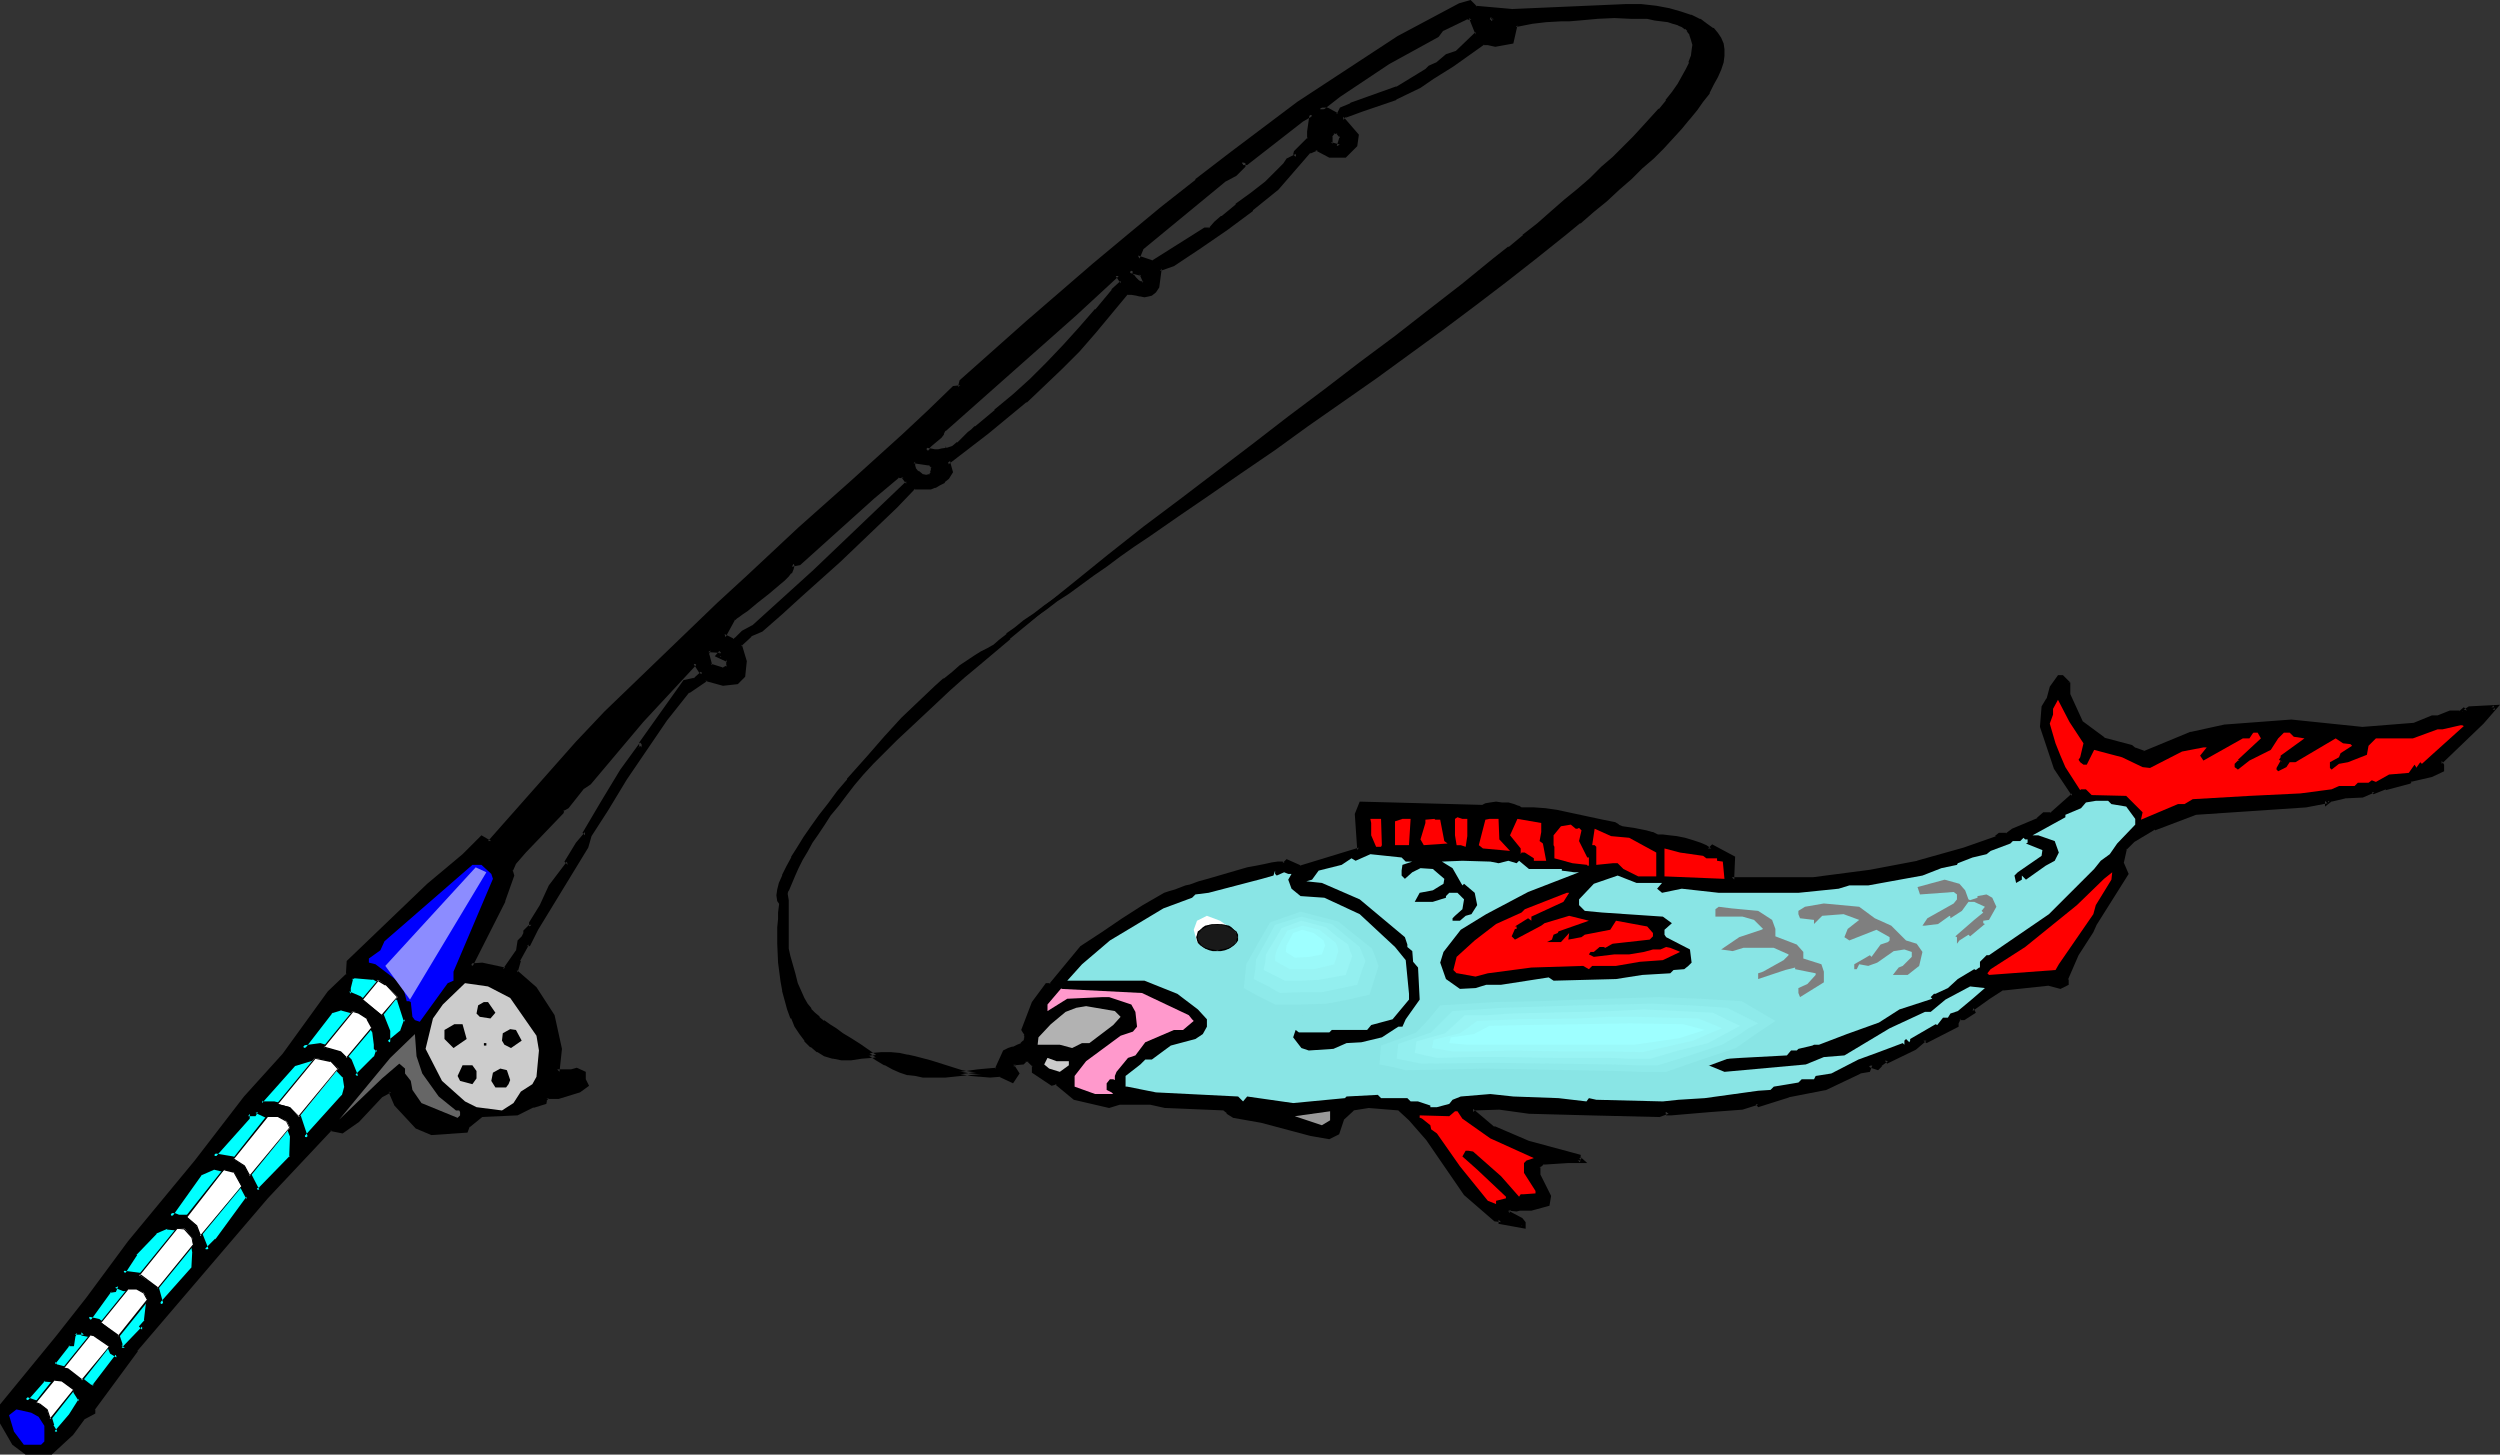 <?xml version="1.0" encoding="UTF-8" standalone="no"?>
<svg
   version="1.0"
   width="130.108mm"
   height="75.702mm"
   id="svg84"
   sodipodi:docname="Fish - Caught.wmf"
   xmlns:inkscape="http://www.inkscape.org/namespaces/inkscape"
   xmlns:sodipodi="http://sodipodi.sourceforge.net/DTD/sodipodi-0.dtd"
   xmlns="http://www.w3.org/2000/svg"
   xmlns:svg="http://www.w3.org/2000/svg">
  <rect width="100%" height="100%" fill="#333333" stroke="none"/>
  <sodipodi:namedview
     id="namedview84"
     pagecolor="#ffffff"
     bordercolor="#000000"
     borderopacity="0.25"
     inkscape:showpageshadow="2"
     inkscape:pageopacity="0.0"
     inkscape:pagecheckerboard="0"
     inkscape:deskcolor="#d1d1d1"
     inkscape:document-units="mm" />
  <defs
     id="defs1">
    <pattern
       id="WMFhbasepattern"
       patternUnits="userSpaceOnUse"
       width="6"
       height="6"
       x="0"
       y="0" />
  </defs>
  <path
     style="fill:#ffffff;fill-opacity:1;fill-rule:evenodd;stroke:none"
     d="m 222.2,51.698 h 1.131 z"
     id="path1" />
  <path
     style="fill:#000000;fill-opacity:1;fill-rule:evenodd;stroke:none"
     d="m 138.329,132.315 -0.485,-0.162 -1.131,-1.777 -10.504,11.309 -10.342,12.278 -1.293,0.969 -2.909,3.716 -1.131,0.646 v 0.485 l -7.434,7.593 -2.101,2.423 -0.485,1.454 0.323,0.969 -1.778,4.847 -6.464,12.925 2.262,-0.323 4.525,1.131 2.586,-3.716 0.323,-1.777 0.808,-0.969 0.162,-0.808 v -0.323 l 0.97,-0.969 h 0.323 v -0.646 l 2.101,-3.231 1.616,-3.877 3.717,-4.685 -0.323,-0.323 1.939,-3.554 1.778,-1.939 -0.323,-0.323 3.555,-5.816 3.717,-6.139 3.555,-5.008 0.323,0.323 v -0.808 l 8.565,-12.117 1.939,-0.323 z m 15.352,45.398 1.131,-2.746 1.293,-2.908 0.646,-1.454 0.808,-1.616 0.97,-1.777 0.97,-1.616 1.131,-1.777 1.131,-1.777 1.293,-1.939 1.454,-1.939 1.616,-1.939 1.616,-2.1 1.778,-2.1 1.939,-2.1 2.262,-2.262 2.424,-2.423 2.424,-2.262 2.586,-2.423 2.586,-2.423 2.747,-2.585 2.909,-2.585 2.909,-2.423 6.141,-5.17 6.302,-5.17 6.626,-5.331 6.787,-5.493 6.949,-5.331 7.11,-5.493 14.221,-10.824 7.272,-5.493 6.949,-5.331 7.11,-5.331 6.787,-5.17 6.626,-5.17 6.464,-5.008 6.302,-5.008 2.909,-2.262 2.909,-2.423 2.909,-2.262 2.747,-2.423 2.586,-2.262 2.586,-2.1 2.424,-2.1 2.262,-2.262 2.262,-1.939 2.101,-2.1 1.939,-1.939 1.778,-1.939 1.616,-1.777 1.616,-1.777 1.454,-1.616 1.131,-1.777 1.131,-1.454 0.97,-1.616 0.646,-1.454 0.646,-1.292 0.485,-1.292 0.162,-1.292 V 8.724 l -0.162,-0.969 -0.323,-0.969 -0.485,-0.969 -0.646,-0.485 -0.485,-0.323 -0.97,-0.485 -0.97,-0.323 -1.131,-0.323 -1.293,-0.162 -1.293,-0.162 -1.454,-0.162 -3.07,-0.162 h -3.394 -3.555 l -3.394,0.323 -1.939,0.162 h -1.616 l -2.909,0.323 -2.909,0.323 -1.454,0.162 -1.778,0.485 -0.646,3.07 -3.232,0.646 -1.454,-0.323 h -0.97 l -5.979,4.362 -3.878,2.423 -2.586,1.777 -4.848,2.262 -6.626,2.262 -2.909,1.131 h -0.323 l -0.646,0.646 3.07,3.231 -0.323,2.1 -2.101,2.1 h -2.909 l -2.586,-1.454 -1.616,0.485 -6.302,7.27 -5.01,4.039 -5.01,3.716 -5.171,3.716 -5.171,3.393 -2.747,0.969 -0.323,3.554 -0.646,0.808 -0.646,0.485 -0.646,0.323 h -0.646 -0.808 l -0.808,-0.323 h -0.808 l -0.97,-0.162 -6.464,7.593 -3.232,3.716 -3.394,3.393 -3.555,3.393 -3.394,3.231 -7.434,6.139 -7.757,5.978 v -0.162 l 0.485,2.1 -0.646,0.969 -0.808,0.646 -0.808,0.646 -0.808,0.323 -0.97,0.323 -1.131,0.162 h -0.97 l -1.131,-0.162 -3.555,3.716 -3.717,3.554 -7.434,7.109 -7.757,6.947 -3.717,3.393 -3.878,3.393 -2.101,0.969 -2.101,1.939 0.97,3.231 -0.323,2.908 -1.131,1.131 -2.747,0.323 -3.394,-0.808 -3.555,2.262 -3.717,4.685 -0.646,0.808 -7.918,11.794 -3.717,6.139 -3.394,5.008 -0.485,2.262 -9.858,16.156 -1.616,2.908 h -0.323 l -1.616,3.231 -0.646,2.262 3.878,3.393 3.394,5.493 1.454,6.301 -0.485,4.524 h 2.909 l 0.97,-0.323 1.293,0.646 v 1.292 l 0.646,0.969 -1.454,1.131 -4.04,1.131 h -2.424 l -0.323,0.646 v 0.646 l -2.262,0.485 -3.232,1.454 -6.949,0.485 -2.747,1.939 -0.323,1.131 -6.626,0.323 -3.07,-1.292 -4.04,-4.362 -0.97,-1.939 v -0.323 l -0.162,-0.323 -1.778,0.808 -4.686,5.008 -2.909,2.1 -2.424,-0.485 -12.443,13.409 -25.856,30.05 -8.403,11.794 v 0.485 l -2.101,1.131 -2.101,3.07 -4.04,3.716 H 5.01 l -2.262,-1.616 -2.424,-4.2 v -3.554 l 10.989,-13.086 5.979,-7.755 8.242,-10.986 13.09,-15.833 9.696,-12.601 7.595,-8.401 8.888,-12.278 3.717,-3.554 v -2.585 l 15.837,-15.025 6.949,-5.816 3.555,-3.554 1.454,0.969 17.291,-19.548 5.656,-5.978 22.139,-21.326 5.979,-5.493 10.019,-9.37 10.181,-9.047 10.181,-9.209 5.01,-4.685 4.848,-4.847 h 1.293 l 0.162,-1.131 13.09,-11.632 13.09,-11.309 6.626,-5.655 6.787,-5.493 6.787,-5.493 6.949,-5.17 13.09,-10.017 19.554,-12.925 12.12,-6.301 1.939,-0.646 1.131,1.131 5.333,0.323 1.778,0.323 22.301,-0.969 h 3.232 l 1.454,0.162 1.454,0.162 2.586,0.323 2.101,0.646 2.101,0.808 1.616,0.646 1.454,0.969 1.131,0.808 0.808,0.808 0.646,0.969 0.323,1.131 0.162,0.969 v 1.292 l -0.162,1.292 -0.485,1.292 -0.646,1.454 -0.646,1.454 -0.97,1.616 -1.131,1.616 -1.293,1.777 -1.454,1.777 -1.454,1.777 -1.778,1.939 -1.778,1.939 -1.939,1.939 -2.262,1.939 -2.101,2.1 -2.424,2.1 -2.424,2.262 -2.586,2.1 -2.586,2.262 -2.747,2.262 -5.656,4.524 -6.141,4.685 -6.141,4.685 -6.302,4.847 -13.251,9.532 -13.251,9.37 -6.626,4.524 -6.464,4.524 -6.464,4.362 -3.07,2.262 -3.07,2.1 -5.818,4.039 -2.747,1.939 -2.747,1.939 -2.747,1.777 -2.586,1.939 -2.424,1.616 -2.424,1.777 -2.262,1.616 -2.101,1.616 -1.939,1.454 -1.939,1.454 -1.778,1.292 -1.616,1.292 -1.454,1.131 -1.293,1.131 -1.131,0.485 -1.293,0.646 -1.293,0.808 -1.454,0.969 -1.293,1.131 -1.616,1.131 -1.616,1.292 -1.616,1.454 -3.232,3.07 -3.394,3.231 -3.394,3.716 -3.232,3.716 -4.04,4.524 -1.939,2.423 -1.778,2.262 -1.616,2.423 -1.616,2.1 -1.454,2.1 -1.293,2.1 -1.293,1.939 -0.97,1.777 -0.808,1.616 -0.485,1.616 -0.323,1.292 -0.162,0.969 0.162,0.969 z m 253.065,-43.297 -1.131,-1.292 h -0.646 l -1.454,2.1 -0.485,2.423 -0.97,1.454 -0.323,3.716 2.586,8.239 3.555,5.331 -4.363,3.877 h -1.454 l -1.131,0.969 -5.01,2.1 -1.131,0.969 h -1.454 l -0.646,0.485 -6.464,2.423 -9.05,2.585 -9.373,1.777 -10.989,1.454 h -16.16 v -0.808 l 0.162,-3.554 -3.878,-2.1 -0.646,0.646 -0.323,-0.162 -0.485,-0.323 -1.131,-0.646 -1.454,-0.323 -1.454,-0.485 -1.616,-0.323 -1.454,-0.162 -1.293,-0.162 -0.646,-0.162 h -0.485 l -0.97,-0.485 -1.293,-0.323 -2.424,-0.323 -1.131,-0.162 -0.97,-0.162 -0.97,-0.323 -0.646,-0.485 -2.424,-0.485 -2.262,-0.485 -2.262,-0.646 -2.262,-0.323 -2.101,-0.485 -2.424,-0.323 -2.262,-0.162 h -2.424 l -0.485,-0.323 -0.97,-0.323 -1.131,-0.323 -1.131,-0.162 h -1.131 -1.131 l -0.808,0.323 h -0.323 l -0.323,0.162 h -5.979 l -5.979,-0.162 -5.979,-0.323 h -5.979 l -0.808,2.1 0.485,6.947 -11.635,3.554 -2.586,-1.292 -0.646,0.646 h -0.162 l -0.323,-0.162 h -0.323 -0.485 l -1.131,0.162 -1.293,0.162 -1.616,0.323 -1.778,0.485 -3.878,1.131 -3.878,1.131 -1.939,0.485 -1.616,0.485 -0.808,0.323 -0.808,0.323 -1.454,0.323 -1.131,0.323 -0.646,0.323 -4.363,2.585 -4.04,2.585 -4.04,2.585 -4.04,2.746 -6.141,7.27 h -0.808 l -2.424,3.554 -2.101,5.331 0.323,0.485 0.162,0.485 0.162,0.485 -0.162,0.323 -0.323,0.646 -0.485,0.485 -0.808,0.485 -0.97,0.323 -0.808,0.323 -0.808,0.323 -1.454,3.554 -1.939,0.162 -1.939,0.162 -3.394,0.485 -3.07,0.162 -2.909,0.162 -1.454,-0.162 -1.454,-0.162 -1.454,-0.323 -1.454,-0.485 -1.454,-0.646 -1.454,-0.646 -1.616,-0.969 -1.616,-1.131 -1.939,-1.292 -1.778,-1.131 -1.616,-1.131 -1.454,-0.808 -1.131,-0.808 -1.131,-0.808 -0.97,-0.808 -0.97,-0.808 -0.808,-0.808 -0.646,-1.131 -0.646,-1.131 -0.646,-1.292 -0.646,-1.616 -0.646,-1.939 -0.646,-2.262 -0.323,-1.292 -0.323,-1.292 v -8.401 -1.292 l -0.162,-0.808 v -0.646 l -0.162,-0.162 -0.162,0.162 -0.162,0.323 -0.162,0.485 -0.162,0.808 -0.162,1.131 v 1.131 l -0.162,1.292 v 1.616 1.616 1.616 l 0.162,3.716 0.485,3.716 0.323,1.777 0.485,1.777 0.485,1.777 0.646,1.616 0.646,1.616 0.97,1.454 0.97,1.454 1.131,1.131 1.293,0.969 1.293,0.808 1.616,0.485 1.778,0.162 1.778,0.162 2.101,-0.323 1.939,-0.323 1.939,-0.162 h 1.778 l 1.616,0.162 1.616,0.162 1.616,0.485 2.909,0.808 3.07,0.969 3.07,0.808 1.778,0.323 1.939,0.162 1.939,0.162 2.101,-0.162 2.262,1.131 0.808,-1.292 -0.808,-1.616 0.485,-0.485 h 1.454 l 0.646,-0.646 h 0.646 l 1.131,1.131 v 1.292 l 3.394,2.262 0.97,-0.162 3.555,3.07 6.787,1.454 1.939,-0.485 h 6.141 l 3.07,0.485 11.635,0.646 0.646,0.485 1.131,0.969 5.494,0.808 9.534,2.585 3.717,0.646 1.616,-0.808 0.808,-2.746 2.101,-1.939 3.232,-0.646 6.141,0.646 2.101,1.939 3.394,3.877 7.434,10.824 5.818,5.008 1.131,0.162 v 0.323 l 4.525,0.969 v -0.646 l -0.646,-0.646 -2.747,-1.454 0.323,-0.808 1.616,0.323 0.485,-0.323 h 2.424 l 3.07,-0.808 0.323,-1.454 -2.101,-4.039 v -1.939 l 0.97,-0.808 5.01,-0.323 h 2.586 l -0.485,-0.485 v -0.323 l -1.293,-0.323 -8.726,-2.262 -6.787,-2.908 -4.363,-3.554 0.323,-0.323 5.171,-0.323 5.818,0.808 12.12,0.323 13.413,0.485 1.778,-0.808 v 0.323 h 0.485 l 7.757,-0.485 6.464,-0.646 2.909,-0.808 0.162,0.162 5.979,-1.777 7.272,-1.454 6.626,-3.07 1.778,-0.323 0.323,-1.131 0.323,0.162 1.131,0.323 0.646,-0.485 1.131,-0.969 0.323,0.323 5.333,-2.585 1.939,-1.777 0.323,0.323 5.979,-3.07 v -0.485 l 0.485,-0.969 h 0.808 l 1.778,-1.131 -0.162,-0.485 3.394,-2.423 2.586,-1.777 9.211,-0.808 2.262,0.485 1.131,-0.485 v -0.969 l 2.101,-4.847 2.909,-4.524 0.485,-1.454 6.302,-9.855 -0.808,-2.1 0.485,-2.908 1.778,-1.777 4.04,-2.262 8.242,-3.07 21.654,-1.292 4.04,-0.969 v 0.323 l 0.97,-0.646 2.586,-0.646 3.555,-0.162 2.101,-0.969 0.162,0.323 2.101,-0.808 4.686,-1.131 0.323,-0.323 4.04,-1.131 2.101,-0.969 v -0.969 l -0.323,-0.485 8.242,-7.916 2.586,-2.908 -5.01,0.323 -0.808,0.646 -0.323,-0.323 -0.646,0.485 h -2.101 l -2.262,0.969 h -1.131 l -3.555,1.454 -10.181,0.808 -14.059,-1.454 -12.928,0.808 -6.787,1.454 -9.211,3.877 -1.778,-0.646 -0.97,-0.485 -5.171,-1.454 -4.525,-3.231 -2.586,-5.655 z m -223.169,-42.651 -0.646,-0.646 -3.232,-0.485 -0.162,0.323 v 0.485 0.485 l 0.162,0.323 0.646,0.808 0.808,0.485 0.808,0.323 h 0.485 l 0.323,-0.162 0.323,-0.162 0.323,-0.485 0.162,-0.485 z m -5.01,3.231 -0.808,-1.454 h -1.131 l -5.01,4.2 -4.848,4.362 -9.534,8.724 -1.454,0.162 v 0.323 0.485 l -0.485,0.646 -0.485,0.646 -0.808,0.808 -0.97,0.808 -2.101,1.777 -2.101,1.777 -1.131,0.808 -0.97,0.808 -0.808,0.485 -0.808,0.646 -0.485,0.323 -0.162,0.162 -0.162,0.162 -2.101,3.393 2.101,0.969 0.646,-0.323 1.131,-1.131 2.101,-1.131 12.12,-10.986 z m 40.4,-37.804 1.778,-1.616 -0.97,-1.616 -8.403,7.755 -8.565,7.593 -17.13,15.186 -0.485,0.646 -0.323,0.646 -0.97,0.808 -0.97,0.808 -0.485,0.485 -0.323,0.646 0.97,0.162 0.808,0.162 h 0.646 l 0.808,-0.162 1.131,-0.162 1.131,-0.485 0.97,-0.646 0.97,-0.969 1.131,-1.131 0.646,-0.485 0.646,-0.646 3.878,-3.231 3.717,-3.07 3.394,-3.07 3.232,-3.231 3.232,-3.393 3.07,-3.393 3.232,-3.716 z m 44.925,-30.373 -0.808,-0.969 h -0.808 l -0.646,0.969 v 1.454 l 1.778,0.646 z m -38.784,28.434 -0.485,-1.454 -2.424,-0.646 0.162,0.646 0.323,0.485 0.485,0.646 0.485,0.485 0.485,0.323 0.646,0.162 h 0.162 v -0.162 l 0.162,-0.162 z m 32.32,-27.949 v -1.454 l 0.646,-3.393 -2.101,1.131 -10.666,8.401 h -1.131 l 0.323,0.323 v 0.323 l -1.454,1.454 -2.101,1.292 -16.322,13.409 -0.97,1.939 2.909,0.969 10.504,-6.462 h 0.97 l 1.131,-1.292 1.293,-1.131 2.909,-2.262 2.909,-2.262 2.747,-2.1 3.878,-3.877 0.485,-0.808 1.778,-0.808 -0.323,-0.323 v -0.323 z m 33.128,-20.679 -1.131,-3.231 h -0.808 l -5.01,2.423 -0.97,1.131 -9.534,5.17 -9.696,6.462 -3.878,2.908 h 1.454 l 2.101,1.131 0.323,-0.162 0.485,-0.969 1.939,-0.808 9.05,-3.231 5.656,-3.554 0.808,-0.485 1.293,-0.646 2.101,-1.777 1.778,-0.485 z m 3.232,-2.423 V 3.393 h -0.808 l 0.162,0.808 z M 141.885,128.276 v -0.162 l -2.586,-0.323 -0.162,0.808 0.646,2.423 2.424,0.808 0.97,-0.646 v -1.454 l -1.778,-0.808 z"
     id="path2" />
  <path
     style="fill:#000000;fill-opacity:1;fill-rule:evenodd;stroke:none"
     d="m 138.976,132.315 -0.808,-0.646 0.162,0.162 -1.454,-2.262 -10.989,11.794 v 0.162 l -10.342,12.278 0.162,-0.162 -1.454,0.969 -3.07,3.877 0.162,-0.162 -1.293,0.646 v 0.808 l 0.162,-0.323 -7.434,7.593 -2.101,2.423 -0.646,1.777 0.323,1.131 v -0.323 l -1.778,5.008 v -0.162 l -6.626,13.571 2.909,-0.323 h -0.162 l 4.848,1.131 2.747,-4.039 0.485,-1.939 -0.162,0.323 0.808,-0.969 0.323,-0.969 v -0.485 l -0.162,0.323 0.97,-0.969 -0.323,0.162 h 0.646 l 0.162,-1.131 -0.162,0.162 2.101,-3.231 v 0 l 1.778,-3.877 v 0 l 3.717,-4.847 -0.485,-0.646 v 0.646 l 2.101,-3.554 h -0.162 l 2.101,-2.423 -0.646,-0.485 0.162,0.646 3.394,-5.978 3.878,-6.139 3.555,-5.008 -0.808,0.162 1.131,0.969 v -1.777 0.162 l 8.403,-11.955 -0.323,0.162 2.262,-0.323 1.939,-1.939 -0.97,-0.323 -1.616,1.454 0.323,-0.162 -2.262,0.485 -8.726,12.278 v 0.969 l 0.808,-0.323 -0.646,-0.646 -3.878,5.331 -3.717,6.139 -3.717,6.301 0.485,0.485 v -0.646 l -1.778,2.1 -2.262,3.716 0.646,0.646 -0.162,-0.646 -3.555,4.685 -1.778,3.877 v 0 l -2.101,3.393 v 0.808 l 0.485,-0.323 h -0.485 l -1.131,1.131 v 0.485 0 l -0.323,0.646 0.162,-0.162 -0.97,0.969 -0.323,2.1 v -0.162 l -2.586,3.716 0.485,-0.323 -4.525,-0.969 -2.262,0.162 0.323,0.646 6.464,-12.763 v -0.162 l 1.778,-5.008 -0.323,-1.131 v 0.323 l 0.646,-1.454 -0.162,0.162 2.101,-2.423 7.434,-7.755 0.162,-0.646 -0.323,0.323 1.131,-0.646 3.07,-3.877 -0.162,0.162 1.454,-0.969 10.342,-12.278 v 0 l 10.504,-11.309 -0.646,-0.162 1.131,1.777 0.485,0.323 v -0.646 z"
     id="path3" />
  <path
     style="fill:#000000;fill-opacity:1;fill-rule:evenodd;stroke:none"
     d="m 153.843,178.682 1.293,-3.554 v 0.162 l 1.293,-3.07 0.646,-1.454 0.808,-1.616 0.97,-1.616 v 0 l 0.97,-1.777 1.131,-1.616 1.293,-1.939 1.131,-1.777 1.616,-1.939 1.454,-1.939 v 0 l 1.616,-2.1 v 0 l 1.778,-2.1 1.939,-2.1 2.262,-2.262 2.424,-2.423 2.424,-2.262 2.586,-2.423 2.586,-2.423 2.747,-2.585 2.909,-2.585 2.909,-2.423 6.141,-5.17 h -0.162 l 6.464,-5.331 6.626,-5.17 6.787,-5.493 v 0.162 l 6.949,-5.493 7.11,-5.331 14.221,-10.986 7.11,-5.331 7.11,-5.493 6.949,-5.17 6.949,-5.17 6.626,-5.17 6.464,-5.17 v 0 l 6.141,-5.008 v 0.162 l 3.07,-2.423 v 0 l 2.909,-2.423 v 0 l 2.909,-2.423 h -0.162 l 2.747,-2.262 h 0.162 l 2.586,-2.262 2.586,-2.1 2.424,-2.262 2.262,-2.1 2.262,-1.939 2.101,-2.1 1.939,-1.939 1.778,-1.939 1.616,-1.777 1.616,-1.777 v 0 l 1.454,-1.777 v 0 l 1.293,-1.616 1.131,-1.616 0.808,-1.454 v -0.162 l 0.808,-1.454 0.485,-1.292 h 0.162 l 0.485,-1.292 0.162,-1.292 V 9.855 8.724 l -0.162,-1.131 v 0 l -0.323,-1.131 -0.646,-0.969 -0.646,-0.485 v 0 l -0.646,-0.485 -0.808,-0.323 -0.162,-0.162 -0.97,-0.323 -1.131,-0.323 v 0 l -1.293,-0.162 -1.293,-0.162 -1.616,-0.162 v 0 L 320.937,2.746 h -3.394 l -3.555,0.162 v 0 l -3.394,0.162 -1.939,0.162 v 0 l -1.616,0.162 -2.909,0.162 h -0.162 l -2.747,0.323 -1.616,0.162 v 0 l -1.939,0.485 -0.808,3.554 0.323,-0.323 -3.07,0.485 h 0.162 l -1.454,-0.323 h -1.293 l -6.141,4.362 -3.878,2.423 -2.586,1.777 v 0 l -4.686,2.262 h 0.162 l -6.787,2.423 -2.909,0.969 h 0.162 l -0.485,0.162 -0.97,0.969 3.232,3.554 -0.162,-0.323 -0.323,2.1 0.162,-0.323 -2.101,2.1 0.323,-0.162 h -2.909 0.162 l -2.747,-1.454 -1.778,0.646 -6.464,7.27 v 0 l -4.848,4.039 v 0 l -5.01,3.716 -5.171,3.554 -5.333,3.554 h 0.162 l -2.909,0.969 -0.485,3.716 0.162,-0.162 -0.646,0.808 v 0 l -0.646,0.485 h 0.162 l -0.646,0.162 h 0.162 -0.808 0.162 -0.646 v 0 l -0.808,-0.162 v 0 l -0.97,-0.162 h -1.293 l -6.464,7.593 -3.232,3.716 -3.394,3.393 -3.555,3.393 -3.394,3.231 v 0 l -7.434,6.139 v 0 l -7.757,5.816 0.808,0.485 v -0.162 l -0.97,0.162 0.646,2.1 v -0.485 l -0.646,0.969 v 0 l -0.808,0.646 h 0.162 l -0.808,0.485 v 0 l -0.97,0.485 0.162,-0.162 -0.97,0.323 v 0 l -0.97,0.162 v 0 h -0.97 l -1.293,-0.162 -3.717,3.877 -3.717,3.554 -7.434,7.109 -7.757,6.947 -3.717,3.393 -3.878,3.393 0.162,-0.162 -2.101,0.969 -2.424,2.423 0.97,3.393 v -0.162 l -0.323,2.908 0.162,-0.323 -1.131,1.131 0.162,-0.162 -2.586,0.323 h 0.162 l -3.555,-0.808 -3.878,2.423 -3.717,4.847 h -0.162 l -0.485,0.808 -7.918,11.632 -3.878,6.139 -3.232,5.17 -0.646,2.262 v 0 l -9.858,15.994 v 0.162 l -1.454,2.908 0.323,-0.323 h -0.485 l -1.939,3.554 -0.646,2.585 4.04,3.554 h -0.162 l 3.555,5.331 v -0.162 l 1.454,6.462 v -0.162 l -0.646,4.847 h 3.394 l 0.97,-0.323 h -0.323 l 1.454,0.646 -0.162,-0.323 v 1.454 l 0.485,0.969 0.162,-0.646 -1.454,1.131 h 0.162 l -4.04,1.292 h 0.162 -2.586 l -0.646,0.808 v 0.808 l 0.323,-0.485 -2.262,0.485 -3.232,1.616 0.162,-0.162 -7.11,0.485 -2.909,2.262 -0.323,1.131 0.323,-0.323 -6.626,0.323 0.162,0.162 -2.909,-1.292 v 0 l -4.04,-4.2 v 0 l -0.808,-1.939 v 0.162 l -0.808,-0.323 v 0.323 l 0.97,2.262 4.202,4.524 3.07,1.292 7.11,-0.485 0.485,-1.292 -0.162,0.323 2.586,-2.1 h -0.162 l 7.11,-0.323 3.232,-1.616 -0.162,0.162 2.586,-0.808 0.162,-0.808 -0.162,0.323 0.485,-0.646 -0.485,0.162 h 2.424 l 4.202,-1.292 1.778,-1.292 -0.646,-1.292 v 0.162 -1.616 l -1.778,-0.808 -1.131,0.323 h 0.162 -2.909 l 0.485,0.485 0.485,-4.524 -1.454,-6.624 -3.555,-5.493 -3.878,-3.393 0.162,0.485 0.646,-2.262 h -0.162 l 1.778,-3.231 -0.485,0.323 h 0.646 l 1.616,-3.231 v 0 l 9.858,-16.156 0.646,-2.262 v 0 l 3.232,-5.008 3.717,-6.139 7.918,-11.632 0.646,-0.808 v 0 l 3.717,-4.685 v 0.162 l 3.555,-2.423 h -0.485 l 3.555,0.969 2.909,-0.323 1.454,-1.454 0.323,-3.07 -0.97,-3.231 -0.162,0.323 2.101,-1.939 h -0.162 l 2.262,-0.969 3.878,-3.393 3.717,-3.393 7.757,-6.947 7.434,-7.109 3.717,-3.554 3.555,-3.716 -0.323,0.162 h 1.131 0.97 0.162 0.97 0.162 l 0.808,-0.323 h 0.162 l 0.808,-0.485 0.97,-0.485 v -0.162 l 0.808,-0.646 0.808,-1.292 -1.454,-5.17 v 4.039 l 8.403,-6.462 v 0 l 7.434,-6.139 h 0.162 l 3.394,-3.231 3.555,-3.393 3.394,-3.393 3.232,-3.716 6.302,-7.593 -0.162,0.162 h 0.97 -0.162 l 0.97,0.162 v 0 l 0.646,0.162 h 0.162 l 0.808,0.162 0.808,-0.162 0.646,-0.162 0.808,-0.646 0.646,-0.969 0.485,-3.716 -0.323,0.485 2.747,-0.969 5.333,-3.554 5.171,-3.554 5.01,-3.716 v -0.162 l 5.01,-4.039 v 0 l 6.302,-7.27 v 0.162 l 1.454,-0.646 h -0.485 l 2.747,1.454 h 3.232 l 2.262,-2.262 0.323,-2.262 -3.07,-3.554 v 0.646 l 0.646,-0.646 -0.323,0.162 h 0.323 l 3.07,-1.131 6.626,-2.262 0.162,-0.162 4.686,-2.262 v 0 l 2.586,-1.777 3.878,-2.423 6.141,-4.362 -0.323,0.162 h 0.97 v 0 l 1.454,0.323 3.555,-0.646 0.808,-3.554 -0.323,0.323 1.616,-0.323 v 0 l 1.616,-0.323 2.747,-0.323 v 0 l 2.909,-0.162 h 1.616 v 0 l 1.939,-0.162 3.555,-0.323 h -0.162 l 3.555,-0.162 3.394,0.162 h 3.07 v 0 l 1.454,0.323 1.293,0.162 1.293,0.162 v 0 l 0.97,0.323 1.131,0.323 h -0.162 l 0.808,0.323 v 0 l 0.646,0.485 V 5.655 l 0.485,0.485 h -0.162 l 0.646,0.808 -0.162,-0.162 0.323,0.969 v 0 l 0.323,1.131 V 8.724 l -0.162,1.131 v 0 l -0.162,1.292 v -0.162 l -0.485,1.292 h 0.162 l -0.646,1.292 -0.808,1.454 v 0 l -0.808,1.454 -1.131,1.616 -1.293,1.616 h 0.162 l -1.454,1.777 v -0.162 l -1.616,1.777 -1.616,1.777 -1.778,1.939 -1.939,1.939 -2.101,2.1 -2.262,1.939 -2.262,2.262 -2.424,2.1 -2.586,2.1 -2.586,2.262 v 0 l -2.747,2.423 v 0 l -2.909,2.262 h 0.162 l -2.909,2.423 v -0.162 l -3.07,2.423 v 0 l -6.141,5.008 v 0 l -6.464,5.008 -6.626,5.17 -6.949,5.17 -6.949,5.331 -7.11,5.331 -7.11,5.493 -14.221,10.824 -7.11,5.331 -6.949,5.493 v 0 l -6.787,5.493 -6.626,5.331 -6.464,5.17 v 0 l -6.141,5.17 -2.909,2.423 -2.909,2.585 -2.747,2.585 -2.586,2.423 -2.586,2.423 -2.424,2.262 -2.424,2.423 -2.262,2.262 -1.939,2.1 -1.778,2.1 v 0.162 l -1.616,1.939 h -0.162 l -1.454,2.1 -1.454,1.939 -1.293,1.777 -1.293,1.939 -0.97,1.616 -1.131,1.777 v 0 l -0.808,1.777 -0.808,1.454 -0.808,1.616 -1.293,2.908 v 0.162 l -0.97,2.585 0.808,-0.162 z"
     id="path4" />
  <path
     style="fill:#000000;fill-opacity:1;fill-rule:evenodd;stroke:none"
     d="m 77.406,215.194 v -0.485 l -0.485,-0.808 -2.262,1.131 -4.686,5.008 v 0 l -2.909,2.1 0.323,-0.162 -2.424,-0.485 -12.766,13.571 -25.856,30.05 v 0.162 l -8.565,11.794 v 0.646 l 0.323,-0.323 -2.262,1.131 -2.101,3.07 h 0.162 l -4.202,3.716 0.323,-0.162 H 5.01 5.333 l -2.262,-1.616 v 0.162 l -2.262,-4.039 v 0.162 -3.554 l -0.162,0.323 10.989,-13.248 5.979,-7.593 h 0.162 l 8.242,-11.147 h -0.162 l 13.09,-15.833 h 0.162 l 9.696,-12.44 h -0.162 l 7.595,-8.401 0.162,-0.162 8.726,-12.278 v 0.162 l 3.878,-3.716 v -2.746 l -0.162,0.323 15.837,-15.025 6.949,-5.816 3.555,-3.554 -0.646,0.162 1.778,1.131 17.614,-19.872 5.656,-5.978 22.139,-21.326 5.979,-5.493 10.019,-9.37 10.181,-9.047 10.181,-9.209 5.01,-4.685 4.848,-4.847 -0.323,0.162 1.454,-0.162 0.485,-1.292 -0.162,0.162 13.09,-11.632 13.09,-11.309 6.626,-5.655 v 0 l 6.787,-5.493 6.787,-5.493 v 0.162 l 6.787,-5.331 13.09,-9.855 19.715,-12.925 h -0.162 l 12.12,-6.462 -0.162,0.162 2.101,-0.646 -0.485,-0.162 1.293,1.131 5.494,0.485 1.778,0.162 v 0 l 22.301,-0.808 h 3.232 -0.162 l 1.616,0.162 h 1.293 l 2.586,0.485 v 0 l 2.262,0.646 1.939,0.646 h -0.162 l 1.778,0.808 h -0.162 l 1.454,0.808 1.131,0.969 V 6.139 l 0.808,0.808 v 0 l 0.485,0.969 V 7.755 l 0.323,0.969 v 0 l 0.323,1.131 V 9.693 l -0.162,1.292 v -0.162 l -0.162,1.292 v 0 l -0.323,1.292 v 0 l -0.646,1.454 -0.808,1.454 -0.808,1.616 v 0 l -1.131,1.616 -1.293,1.616 -1.454,1.777 v 0 l -1.454,1.777 -1.778,1.939 -1.778,1.939 -1.939,1.939 -2.101,2.1 -2.262,1.939 -2.424,2.1 -2.424,2.262 -2.586,2.1 -2.586,2.262 v 0 l -2.747,2.262 -5.656,4.524 v 0 l -5.979,4.524 -6.141,4.847 -6.464,4.685 -13.251,9.532 -13.251,9.37 -6.626,4.685 -6.464,4.524 -6.302,4.362 -3.07,2.1 -3.07,2.1 -5.979,4.039 -2.747,2.1 -2.747,1.777 -2.747,1.939 -2.424,1.777 -2.424,1.777 -2.424,1.777 -2.262,1.616 -2.101,1.454 -2.101,1.616 -1.939,1.292 -1.778,1.454 -1.616,1.131 v 0.162 l -1.454,1.131 v 0 l -1.293,1.131 0.162,-0.162 -1.131,0.646 -1.293,0.646 v 0 l -1.293,0.808 -1.454,0.969 -1.454,0.969 -1.454,1.292 v 0 l -1.616,1.292 h -0.162 l -1.616,1.454 -3.232,3.07 -3.394,3.231 -3.394,3.716 -3.232,3.716 -4.04,4.524 v 0.162 l -1.939,2.262 v 0 l -1.778,2.423 -1.778,2.262 -1.616,2.262 -1.454,2.1 -1.293,2.1 -1.131,1.777 v 0.162 l -0.97,1.777 -0.808,1.616 v 0.162 l -0.646,1.454 -0.323,1.292 -0.162,1.131 0.162,1.131 0.97,1.454 0.323,-1.292 -0.485,-0.646 0.162,0.323 -0.162,-0.969 v 0 -0.969 0.162 l 0.485,-1.292 0.485,-1.616 v 0.162 l 0.808,-1.616 0.97,-1.939 v 0.162 l 1.131,-1.939 1.293,-2.1 1.454,-2.1 1.616,-2.262 1.778,-2.262 1.778,-2.262 h -0.162 l 1.939,-2.423 v 0 l 4.04,-4.524 3.232,-3.716 3.394,-3.716 3.394,-3.231 3.232,-3.07 1.616,-1.454 v 0 l 1.616,-1.292 v 0 l 1.454,-1.131 1.454,-1.131 1.454,-0.969 1.293,-0.808 v 0 l 1.131,-0.646 1.293,-0.485 1.293,-1.131 v 0 l 1.454,-1.131 v 0 l 1.616,-1.292 1.778,-1.292 1.778,-1.454 2.101,-1.454 2.101,-1.616 2.262,-1.454 2.424,-1.777 2.424,-1.777 2.586,-1.777 2.586,-1.939 2.747,-1.939 2.909,-1.939 5.818,-4.039 3.07,-2.1 3.07,-2.1 6.302,-4.362 6.626,-4.524 6.464,-4.685 13.413,-9.37 13.09,-9.532 6.464,-4.847 6.141,-4.685 5.979,-4.685 v 0 l 5.656,-4.524 2.747,-2.262 h 0.162 l 2.586,-2.262 2.586,-2.1 2.424,-2.262 2.424,-2.1 2.101,-2.1 2.262,-1.939 1.939,-1.939 1.778,-1.939 1.778,-1.939 1.454,-1.777 0.162,-0.162 1.454,-1.777 1.131,-1.616 1.293,-1.616 v -0.162 l 0.808,-1.616 0.808,-1.454 0.646,-1.454 v 0 l 0.485,-1.454 v 0 l 0.162,-1.292 v 0 -1.292 l -0.162,-1.131 -0.485,-1.131 -0.646,-0.969 -0.808,-0.969 h -0.162 l -1.131,-0.808 -1.293,-0.969 h -0.162 l -1.616,-0.808 h -0.162 l -1.939,-0.646 -2.262,-0.646 v 0 l -2.586,-0.485 -1.454,-0.162 -1.454,-0.162 v 0 h -3.232 L 297.344,1.777 h 0.162 l -1.778,-0.162 -5.494,-0.485 0.323,0.162 L 289.264,0 287.001,0.646 274.881,7.109 v 0 l -19.715,12.925 -13.09,9.855 -6.949,5.331 v 0.162 l -6.787,5.331 -6.626,5.493 v 0 l -6.787,5.655 -13.09,11.309 -13.09,11.632 -0.323,1.292 0.485,-0.323 -1.454,0.162 -5.01,4.847 -5.01,4.685 -10.181,9.209 -10.181,9.047 -10.019,9.37 -5.979,5.493 -22.139,21.326 -5.656,5.978 -17.291,19.548 h 0.646 l -1.939,-1.131 -3.717,3.716 -6.949,5.816 -15.837,15.186 -0.162,2.746 0.162,-0.323 -3.717,3.554 -8.888,12.278 v 0 l -7.595,8.401 v 0 l -9.696,12.601 v 0 l -13.09,15.833 v 0 l -8.242,11.147 v 0 L 10.989,262.854 0,276.263 v 3.716 l 2.424,4.2 2.586,1.939 h 5.171 l 4.202,-3.877 2.262,-3.07 -0.323,0.162 2.424,-1.292 v -0.808 l -0.162,0.162 8.565,-11.632 h -0.162 l 25.694,-30.05 12.605,-13.409 -0.323,0.162 2.424,0.485 3.232,-2.262 4.686,-5.008 -0.162,0.162 1.778,-0.969 -0.485,-0.162 0.162,0.323 v -0.162 z"
     id="path5" />
  <path
     style="fill:#000000;fill-opacity:1;fill-rule:evenodd;stroke:none"
     d="m 407.232,134.254 -1.454,-1.454 h -0.97 l -1.616,2.262 -0.646,2.423 v -0.162 l -0.97,1.616 -0.323,4.039 2.747,8.239 3.555,5.331 v -0.485 l -4.363,3.877 0.323,-0.162 h -1.616 l -1.293,1.131 h 0.162 l -5.01,2.1 -1.293,0.969 0.323,-0.162 h -1.616 l -0.808,0.646 h 0.323 l -6.464,2.262 -9.211,2.585 h 0.162 l -9.373,1.777 -11.15,1.454 h 0.162 -16.16 l 0.485,0.485 v -0.808 l 0.162,-3.716 -4.525,-2.423 -0.808,0.808 h 0.646 l -0.485,-0.323 -0.485,-0.323 -1.131,-0.485 v 0 l -1.454,-0.485 -1.616,-0.485 v 0 l -1.616,-0.323 -1.454,-0.162 -1.293,-0.162 h -0.646 -0.485 0.162 l -0.97,-0.485 h -0.162 l -1.131,-0.323 v 0 l -2.424,-0.485 -1.131,-0.162 -1.131,-0.162 v 0 l -0.808,-0.323 h 0.162 l -0.808,-0.485 -2.424,-0.485 v 0 l -2.262,-0.485 -2.262,-0.485 v 0 l -2.262,-0.485 -2.262,-0.485 -2.262,-0.323 -2.262,-0.162 h -0.162 -2.424 0.162 l -0.485,-0.323 h -0.162 l -0.808,-0.323 -1.131,-0.323 v 0 h -1.131 -0.162 l -1.131,-0.162 -1.131,0.162 v 0 l -0.97,0.162 v 0 l -0.323,0.162 -0.323,0.162 h 0.162 l -5.979,-0.162 -11.958,-0.323 -6.302,-0.162 -0.97,2.423 0.485,7.109 0.323,-0.485 -11.635,3.554 h 0.323 l -2.909,-1.292 -0.808,0.808 0.485,-0.162 h -0.162 l -0.323,-0.162 v 0 h -0.485 -0.485 l -1.131,0.162 -1.454,0.323 -1.616,0.323 v 0 l -1.778,0.323 -3.878,1.131 -3.878,1.131 -1.778,0.485 -1.778,0.646 -0.808,0.162 -2.101,0.808 -1.131,0.323 -0.97,0.323 -4.202,2.423 -4.04,2.585 -4.04,2.746 -4.202,2.746 -6.141,7.432 0.323,-0.162 h -0.97 l -2.747,3.716 -2.101,5.493 0.485,0.808 v -0.162 l 0.162,0.485 -0.162,-0.162 0.162,0.485 v -0.162 l -0.162,0.485 0.162,-0.162 -0.323,0.646 v -0.162 l -0.485,0.485 h 0.162 l -0.808,0.323 -0.97,0.485 0.162,-0.162 -0.97,0.323 v 0 l -0.97,0.485 -1.616,3.554 0.323,-0.162 -1.939,0.162 -1.778,0.162 -3.394,0.485 -3.07,0.323 v 0 h -2.909 -1.454 v 0 l -1.454,-0.323 -1.293,-0.323 v 0 l -1.454,-0.323 v 0 l -1.454,-0.646 -1.454,-0.646 v 0 l -1.454,-0.969 -1.616,-1.131 -2.101,-1.454 -1.778,-1.131 -1.616,-0.969 -1.293,-0.969 -1.293,-0.808 -1.131,-0.808 v 0.162 l -0.97,-0.808 h 0.162 l -0.97,-0.808 -0.808,-0.808 h 0.162 l -0.808,-0.969 -0.646,-1.131 v 0 l -0.646,-1.454 -0.646,-1.454 v 0 l -0.485,-1.939 -0.646,-2.262 -0.323,-1.131 -0.323,-1.454 v 0.162 -9.693 l -0.162,-0.969 v 0 l -0.162,-0.646 -0.323,-0.485 -0.646,0.323 -0.323,0.485 v 0.646 l -0.162,0.646 v 0.162 l -0.162,0.969 -0.162,1.292 v 0 1.292 l -0.162,1.616 v 1.616 1.616 l 0.162,3.716 v 0 l 0.485,3.716 0.323,1.777 v 0.162 l 0.485,1.777 0.485,1.777 v 0 l 0.646,1.777 h 0.162 l 0.646,1.616 v 0 l 0.97,1.454 0.97,1.292 v 0.162 l 1.131,1.131 h 0.162 l 1.131,0.969 h 0.162 l 1.293,0.808 1.616,0.485 h 0.162 l 1.616,0.323 h 0.162 1.778 l 2.101,-0.323 2.101,-0.162 1.939,-0.323 h -0.162 1.778 -0.162 l 1.778,0.323 1.616,0.162 h -0.162 l 1.616,0.323 2.909,0.969 3.07,0.969 3.232,0.808 v 0 l 1.778,0.323 1.778,0.162 h 0.162 l 1.939,0.162 2.101,-0.162 h -0.323 l 2.747,1.292 1.293,-1.939 -1.131,-1.777 v 0.485 l 0.485,-0.485 -1.293,0.162 0.97,1.777 v -0.485 l -0.97,1.454 0.646,-0.162 -2.424,-1.131 h -2.101 -1.939 v 0 l -1.778,-0.162 -1.778,-0.323 v 0 l -3.07,-0.969 -3.07,-0.969 -3.07,-0.808 -1.454,-0.323 h -0.162 l -1.454,-0.323 -1.778,-0.162 v 0 h -1.778 v 0 l -1.939,0.162 -1.939,0.323 -2.101,0.323 v 0 h -1.778 v 0 l -1.616,-0.323 v 0 l -1.616,-0.485 v 0 l -1.293,-0.808 h 0.162 l -1.293,-0.969 v 0.162 l -1.131,-1.131 v 0 l -0.97,-1.292 -0.808,-1.454 v 0 l -0.646,-1.616 v 0 l -0.646,-1.616 v 0 l -0.646,-1.616 -0.323,-1.939 v 0.162 l -0.323,-1.939 -0.485,-3.716 v 0.162 l -0.323,-3.716 v -1.616 l 0.162,-1.616 v -1.616 -1.292 0 l 0.162,-1.131 0.162,-0.969 v 0 l 0.162,-0.808 0.162,-0.485 0.162,-0.485 -0.323,0.323 h 0.162 l -0.646,-0.162 0.162,0.162 v -0.162 l 0.162,0.646 v -0.162 0.808 0 9.855 l 0.323,1.292 0.323,1.292 0.646,2.262 0.646,1.777 v 0.162 l 0.646,1.616 0.646,1.292 v 0.162 l 0.808,1.131 0.646,0.969 v 0.162 l 0.808,0.808 0.97,0.808 v 0 l 0.97,0.808 v 0 l 1.131,0.808 1.293,0.808 1.293,0.969 1.616,0.969 1.778,1.131 2.101,1.454 1.454,0.969 1.616,0.969 h 0.162 l 1.454,0.808 1.454,0.646 v 0 l 1.454,0.485 h 0.162 l 1.454,0.162 1.454,0.323 v 0 h 1.454 2.909 0.162 l 3.07,-0.323 3.394,-0.323 1.778,-0.162 2.262,-0.323 1.454,-3.716 -0.162,0.323 0.808,-0.323 v 0 l 0.808,-0.323 h 0.162 l 0.808,-0.485 0.808,-0.323 0.808,-0.808 0.323,-0.646 v -0.485 -0.646 l -0.323,-0.485 v -0.162 l -0.323,-0.485 0.162,0.485 2.101,-5.17 h -0.162 l 2.424,-3.554 -0.323,0.162 h 0.97 l 6.302,-7.432 -0.162,0.162 4.202,-2.746 4.04,-2.746 4.04,-2.585 4.202,-2.585 -0.162,0.162 0.808,-0.323 1.131,-0.323 2.101,-0.646 0.808,-0.323 1.778,-0.485 1.939,-0.646 3.878,-1.131 3.717,-0.969 1.939,-0.485 h -0.162 l 1.616,-0.323 1.293,-0.162 1.293,-0.162 0.323,-0.162 h -0.162 l 0.485,0.162 h -0.162 0.323 l 0.485,0.162 0.808,-0.808 h -0.646 l 2.747,1.454 12.282,-3.716 -0.646,-7.432 v 0.323 l 0.97,-2.1 -0.485,0.162 5.979,0.162 11.958,0.323 6.141,0.162 0.323,-0.162 v 0 l 0.323,-0.162 h -0.162 l 0.97,-0.162 h -0.162 1.131 1.131 v 0 l 1.131,0.162 h -0.162 l 1.131,0.162 0.97,0.323 h -0.162 l 0.646,0.323 2.586,0.162 v 0 l 2.262,0.162 2.262,0.323 2.262,0.323 2.262,0.485 v 0 l 2.101,0.485 2.424,0.646 v 0 l 2.424,0.485 h -0.323 l 0.808,0.323 0.97,0.323 v 0 l 1.131,0.323 1.131,0.162 2.424,0.323 v 0 l 1.131,0.323 h -0.162 l 1.131,0.485 h 0.646 v 0 l 0.485,0.162 h 1.293 l 1.616,0.323 1.454,0.323 v 0 l 1.454,0.323 1.454,0.485 v 0 l 1.131,0.485 h -0.162 l 0.485,0.323 0.646,0.485 0.97,-0.969 -0.646,0.162 4.04,2.1 -0.162,-0.485 -0.162,3.554 v 1.131 h 16.483 v 0 l 10.989,-1.292 9.534,-1.777 v 0 l 9.05,-2.585 6.626,-2.423 0.646,-0.646 -0.323,0.162 h 1.616 l 1.293,-1.131 h -0.162 l 5.171,-1.939 1.131,-1.131 h -0.323 1.616 l 4.848,-4.2 -3.717,-5.655 v 0.162 l -2.586,-8.078 v 0.162 l 0.323,-3.877 v 0.323 l 0.808,-1.616 0.646,-2.423 v 0 l 1.454,-1.939 -0.485,0.162 h 0.646 l -0.323,-0.162 1.131,1.292 v -0.323 z"
     id="path6" />
  <path
     style="fill:#000000;fill-opacity:1;fill-rule:evenodd;stroke:none"
     d="m 199.899,209.378 -0.323,0.162 1.778,-0.162 0.646,-0.646 -0.323,0.162 h 0.646 l -0.323,-0.162 1.131,1.131 -0.162,-0.323 v 1.454 l 3.878,2.585 1.131,-0.323 h -0.485 l 3.717,3.07 6.949,1.616 2.101,-0.646 h -0.162 6.141 v 0 l 2.909,0.646 h 0.162 l 11.635,0.485 h -0.323 l 0.646,0.485 v 0.162 l 1.293,0.808 5.494,0.969 v 0 l 9.696,2.585 v 0 l 3.717,0.646 1.939,-0.969 0.97,-2.908 -0.162,0.162 2.101,-1.939 h -0.162 l 3.07,-0.485 v 0 l 5.979,0.485 h -0.162 l 2.101,1.939 3.394,3.877 v 0 l 7.434,10.824 5.979,5.17 1.293,0.162 -0.485,-0.485 v 0.808 l 5.333,0.969 v -1.292 l -0.646,-0.808 -2.747,-1.454 0.162,0.485 0.323,-0.646 -0.485,0.162 1.616,0.162 0.646,-0.162 h -0.162 2.424 l 3.555,-0.969 0.323,-1.939 -2.101,-4.2 v 0.323 -1.939 l -0.162,0.323 0.97,-0.808 -0.323,0.162 5.01,-0.323 h 3.717 l -1.454,-1.292 0.162,0.323 v -0.646 l -10.181,-2.746 v 0 l -6.787,-2.908 v 0.162 l -4.202,-3.554 v 0.646 l 0.323,-0.323 h -0.323 l 5.171,-0.162 v 0 l 5.818,0.808 v 0 l 12.12,0.323 13.574,0.323 1.778,-0.646 -0.646,-0.485 0.162,0.808 h 0.808 0.162 l 7.595,-0.646 6.464,-0.485 3.07,-0.969 -0.485,-0.162 0.485,0.646 6.141,-1.939 h -0.162 l 7.434,-1.454 6.787,-3.231 h -0.162 l 1.939,-0.323 0.485,-1.292 -0.808,0.162 0.485,0.323 1.454,0.485 0.808,-0.808 h -0.162 l 1.293,-0.969 -0.646,-0.162 0.485,0.646 5.656,-2.746 2.101,-1.777 h -0.646 l 0.646,0.485 6.302,-3.231 v -0.808 0.162 l 0.485,-0.969 -0.323,0.323 h 0.97 l 2.262,-1.454 -0.485,-0.969 -0.162,0.646 3.394,-2.423 2.747,-1.777 -0.162,0.162 9.05,-0.969 h -0.162 l 2.424,0.646 1.616,-0.808 v -1.131 l -0.162,0.162 2.101,-4.847 v 0 l 2.909,-4.524 0.646,-1.454 v 0 l 6.302,-10.017 -0.97,-2.262 v 0.162 l 0.646,-2.908 -0.162,0.323 1.778,-1.777 -0.162,0.162 4.04,-2.423 v 0.162 l 8.08,-3.07 v 0 l 21.654,-1.454 v 0 l 4.202,-0.808 -0.485,-0.485 v 1.131 l 1.454,-1.131 -0.162,0.162 2.747,-0.646 h -0.162 l 3.555,-0.162 2.262,-0.969 -0.485,-0.162 0.323,0.485 2.424,-0.969 v 0.162 l 4.848,-1.292 0.323,-0.485 -0.323,0.162 4.202,-0.969 2.424,-1.131 v -1.292 l -0.485,-0.808 v 0.646 l 8.242,-7.916 3.232,-3.716 -6.141,0.323 -0.97,0.646 0.646,0.162 -0.646,-0.646 -0.97,0.808 0.323,-0.162 h -2.101 l -2.424,0.969 h 0.162 -1.293 l -3.555,1.454 v 0 l -10.181,0.808 h 0.162 l -14.059,-1.454 v 0 l -12.928,0.969 h -0.162 l -6.626,1.454 h -0.162 l -9.373,3.877 0.323,-0.162 -1.778,-0.646 0.162,0.162 -0.808,-0.646 -5.494,-1.454 h 0.162 l -4.363,-3.231 0.162,0.323 -2.586,-5.654 v 0.162 -2.423 l -0.808,0.162 v 2.262 l 2.586,5.816 4.525,3.393 5.494,1.454 h -0.162 l 0.808,0.646 2.101,0.646 9.534,-3.877 h -0.162 l 6.787,-1.454 h -0.162 l 12.928,-0.808 h -0.162 l 14.221,1.454 10.342,-0.808 3.555,-1.616 h -0.162 1.293 l 2.424,-0.808 h -0.323 2.262 l 0.808,-0.646 -0.646,-0.162 0.485,0.646 1.293,-0.808 h -0.323 l 5.01,-0.162 -0.323,-0.808 -2.586,2.908 -8.565,8.078 0.646,0.969 -0.162,-0.323 v 0.969 l 0.323,-0.323 -2.101,0.969 0.162,-0.162 -4.363,1.131 -0.323,0.485 0.162,-0.162 -4.686,1.131 v 0 l -2.101,0.969 h 0.485 l -0.485,-0.485 -2.424,0.969 h 0.162 l -3.555,0.323 v 0 l -2.747,0.646 -0.808,0.485 0.646,0.485 v -0.969 l -4.525,1.131 v 0 l -21.816,1.292 -8.242,3.07 v 0 l -4.202,2.423 -1.778,1.939 -0.646,3.07 0.808,2.262 v -0.485 l -6.141,10.017 -0.646,1.454 0.162,-0.162 -3.07,4.685 -2.101,5.008 v 0.969 l 0.323,-0.485 -1.131,0.646 0.323,-0.162 -2.424,-0.485 -9.211,0.808 -2.909,1.939 -3.717,2.585 0.485,0.808 0.162,-0.485 -1.778,1.131 0.162,-0.162 h -1.131 l -0.646,1.292 v 0.646 l 0.323,-0.323 -5.979,2.908 0.485,0.162 -0.646,-0.646 -2.262,2.1 v -0.162 l -5.171,2.585 0.485,0.162 -0.485,-0.646 -1.616,1.292 v 0 l -0.646,0.485 h 0.485 l -1.131,-0.323 h 0.162 l -0.97,-0.646 -0.323,1.777 0.323,-0.323 -1.778,0.323 -6.787,3.231 h 0.162 l -7.434,1.454 v 0 l -5.818,1.777 0.323,0.162 -0.323,-0.646 -3.232,1.131 h 0.162 l -6.464,0.485 -7.757,0.485 v 0 h -0.485 l 0.485,0.485 v -0.969 l -2.424,0.969 h 0.162 l -13.413,-0.485 -12.12,-0.323 h 0.162 l -5.818,-0.646 h -0.162 l -5.333,0.162 -0.808,0.808 4.686,3.877 6.949,2.908 v 0 l 10.019,2.746 -0.323,-0.485 v 0.485 l 0.646,0.646 0.323,-0.808 h -2.586 l -5.171,0.485 -1.131,0.969 v 2.1 l 2.101,4.2 -0.162,-0.323 -0.323,1.616 0.323,-0.485 -3.07,0.969 h 0.162 -2.424 l -0.646,0.162 h 0.162 l -1.778,-0.162 -0.646,1.292 3.07,1.777 -0.162,-0.162 0.646,0.646 -0.162,-0.323 v 0.646 l 0.485,-0.485 -4.525,-0.808 0.485,0.323 v -0.646 l -1.454,-0.323 0.162,0.162 -5.818,-5.008 v 0.162 l -7.272,-10.986 h -0.162 l -3.394,-3.877 -2.262,-2.1 -6.302,-0.646 -3.394,0.646 -2.262,2.262 -0.97,2.746 0.323,-0.162 -1.778,0.808 0.323,-0.162 -3.555,-0.485 v 0 l -9.534,-2.746 h -0.162 l -5.494,-0.808 h 0.162 l -1.131,-0.808 h 0.162 l -0.808,-0.646 -11.797,-0.646 v 0 l -2.909,-0.485 h -6.302 l -2.101,0.485 h 0.323 l -6.787,-1.454 0.162,0.162 -3.717,-3.231 -1.131,0.162 0.323,0.162 -3.555,-2.423 0.323,0.485 v -1.454 l -1.454,-1.292 h -0.97 l -0.646,0.646 0.162,-0.162 h -1.616 l -0.808,0.969 z"
     id="path7" />
  <path
     style="fill:#000000;fill-opacity:1;fill-rule:evenodd;stroke:none"
     d="m 184.062,91.603 -0.97,-0.808 -3.717,-0.646 -0.323,0.646 v 0.646 0.485 l 0.323,0.646 0.646,0.808 0.97,0.646 0.97,0.323 h 0.485 l 0.646,-0.323 0.323,-0.162 0.323,-0.646 0.162,-0.646 v 0 l 0.162,-0.969 -0.97,0.162 v 0.646 0 l -0.162,0.485 h 0.162 l -0.323,0.323 h 0.162 l -0.323,0.162 0.162,-0.162 -0.485,0.162 h 0.162 -0.485 0.162 L 181.315,93.219 h 0.162 l -0.808,-0.646 v 0.162 l -0.646,-0.808 0.162,0.162 -0.162,-0.485 v 0.162 -0.485 0.162 -0.485 l -0.162,0.162 0.162,-0.323 -0.323,0.323 3.232,0.485 -0.323,-0.162 0.646,0.646 -0.162,-0.323 z"
     id="path8" />
  <path
     style="fill:#000000;fill-opacity:1;fill-rule:evenodd;stroke:none"
     d="m 179.214,94.996 -1.293,-1.777 -1.454,-0.162 -5.171,4.362 -4.848,4.362 -9.534,8.724 0.323,-0.162 -2.101,0.323 0.323,0.969 v -0.323 l -0.162,0.323 v 0 l -0.323,0.485 v 0 l -0.485,0.808 v -0.162 l -0.808,0.808 -0.97,0.808 -2.101,1.777 h 0.162 l -2.262,1.777 v 0 l -0.97,0.646 v 0.162 l -0.97,0.808 v -0.162 l -0.97,0.646 -0.646,0.485 -0.485,0.485 h -0.162 l -0.162,0.162 h 0.162 l -0.323,0.162 -2.424,4.039 2.747,1.131 0.808,-0.323 1.293,-1.292 h -0.162 l 2.101,-1.131 12.282,-10.986 18.584,-17.771 -0.97,-0.323 -18.261,17.448 -12.12,10.986 0.162,-0.162 -2.101,1.131 -1.293,1.292 v 0 l -0.485,0.323 h 0.323 l -1.939,-0.969 0.162,0.646 1.939,-3.554 -0.162,0.162 h 0.162 l 0.323,-0.323 v 0 l 0.485,-0.323 0.646,-0.485 0.97,-0.646 v 0 l 0.97,-0.808 v 0 l 0.97,-0.808 v 0 l 2.262,-1.777 v 0 l 2.101,-1.777 0.97,-0.808 0.808,-0.808 v 0 l 0.485,-0.646 h 0.162 l 0.323,-0.808 0.162,-0.646 -0.162,-0.485 -0.323,0.646 1.616,-0.323 9.696,-8.724 4.848,-4.362 5.01,-4.2 -0.323,0.162 h 1.131 l -0.485,-0.162 0.97,1.292 v -0.485 z"
     id="path9" />
  <path
     style="fill:#000000;fill-opacity:1;fill-rule:evenodd;stroke:none"
     d="m 219.291,57.514 v 0 l 2.101,-1.939 -1.616,-2.262 -8.726,8.078 -8.565,7.593 -17.13,15.186 -0.485,0.808 v 0 l -0.485,0.485 h 0.162 l -0.97,0.808 -0.97,0.808 -0.485,0.646 -0.646,1.131 1.616,0.323 h 0.808 0.808 0.646 0.162 l 1.131,-0.323 v 0 l 1.131,-0.485 0.97,-0.646 h 0.162 l 0.97,-0.969 1.131,-1.131 0.646,-0.485 0.646,-0.646 v 0 l 3.878,-3.231 v 0 l 3.717,-3.07 3.394,-3.07 3.232,-3.231 3.232,-3.393 3.07,-3.393 3.232,-3.716 v 0 l 3.232,-3.877 -0.646,-0.485 -3.232,3.877 v -0.162 l -3.232,3.716 -3.07,3.393 -3.232,3.393 -3.232,3.231 -3.394,3.07 -3.717,3.07 h 0.162 l -3.878,3.231 h -0.162 l -0.646,0.646 -0.646,0.485 -1.131,1.131 -0.97,0.969 V 86.918 l -0.97,0.808 v 0 l -0.97,0.323 v 0 l -1.131,0.162 v 0 l -0.646,0.162 v 0 h -0.646 v 0 l -0.808,-0.162 -0.97,-0.162 0.323,0.808 0.485,-0.646 h -0.162 l 0.485,-0.485 0.97,-0.808 0.97,-0.808 0.485,-0.646 v -0.162 l 0.323,-0.646 v 0.162 l 17.13,-15.186 8.565,-7.593 8.403,-7.755 h -0.646 l 0.97,1.454 v -0.485 l -1.778,1.616 v 0.162 z"
     id="path10" />
  <path
     style="fill:#000000;fill-opacity:1;fill-rule:evenodd;stroke:none"
     d="m 264.539,26.657 -1.293,-1.131 h -1.131 l -0.97,1.131 v 1.939 l 2.424,0.808 0.97,-2.746 h -0.97 l -0.646,2.1 0.646,-0.323 -1.778,-0.485 0.323,0.323 V 26.819 l -0.162,0.162 0.646,-0.808 -0.323,0.162 h 0.808 l -0.323,-0.162 0.808,0.969 v -0.485 z"
     id="path11" />
  <path
     style="fill:#000000;fill-opacity:1;fill-rule:evenodd;stroke:none"
     d="m 225.593,55.253 -0.646,-1.777 -3.232,-0.808 0.162,1.292 0.323,0.646 0.646,0.646 0.646,0.485 0.485,0.323 0.646,0.323 0.485,-0.162 0.323,-0.162 0.162,-0.323 v -0.162 -0.323 h -0.808 l -0.162,0.323 v -0.162 0.162 l 0.162,-0.162 -0.162,0.162 0.323,-0.162 h -0.162 v 0 l -0.485,-0.162 0.162,0.162 -0.485,-0.323 v 0 l -0.485,-0.485 -0.485,-0.646 v 0.162 l -0.323,-0.485 h 0.162 l -0.162,-0.485 -0.646,0.485 2.424,0.646 -0.323,-0.323 0.646,1.454 v -0.162 z"
     id="path12" />
  <path
     style="fill:#000000;fill-opacity:1;fill-rule:evenodd;stroke:none"
     d="m 257.913,27.626 v -1.777 0.162 l 0.646,-4.362 -2.747,1.616 -10.827,8.401 h 0.323 -2.424 l 1.454,0.969 -0.323,-0.323 v 0.323 l 0.162,-0.323 -1.454,1.454 v 0 l -2.101,1.131 -16.483,13.571 -0.97,2.585 3.555,1.131 10.666,-6.624 -0.323,0.162 1.131,-0.162 1.293,-1.292 1.293,-1.131 v 0 l 2.747,-2.262 v 0 l 2.909,-2.262 2.909,-2.1 v 0 l 3.878,-3.877 0.646,-0.969 -0.323,0.162 2.262,-1.131 -0.646,-0.646 0.162,0.323 v -0.323 l -0.162,0.323 2.747,-2.746 -0.646,-0.646 -2.747,2.746 -0.162,0.646 0.485,0.485 0.162,-0.646 -1.939,0.969 -0.646,0.969 0.162,-0.162 -3.878,3.877 0.162,-0.162 -2.909,2.262 -2.909,2.1 v 0.162 l -2.747,2.262 h -0.162 l -1.293,1.131 -1.131,1.292 0.323,-0.162 h -1.131 l -10.504,6.624 0.323,-0.162 -2.909,-0.969 0.323,0.646 0.808,-1.939 -0.162,0.162 16.483,-13.571 -0.162,0.162 2.101,-1.131 1.778,-1.777 v -0.646 l -0.646,-0.485 -0.162,0.808 h 1.131 l 10.989,-8.563 1.939,-1.131 -0.646,-0.323 -0.485,3.393 v 0 1.454 l 0.162,-0.323 z"
     id="path13" />
  <path
     style="fill:#000000;fill-opacity:1;fill-rule:evenodd;stroke:none"
     d="m 291.203,6.785 -1.454,-3.877 h -1.293 l -5.171,2.423 -0.97,1.292 0.162,-0.162 -9.696,5.331 v 0 l -9.696,6.462 -4.848,3.716 h 2.747 -0.162 l 2.262,1.131 0.646,-0.323 0.646,-0.969 -0.162,0.162 1.778,-0.969 -0.162,0.162 9.211,-3.231 5.818,-3.554 v -0.162 l 0.646,-0.485 v 0 l 1.454,-0.646 2.101,-1.777 -0.323,0.162 1.939,-0.646 4.525,-4.039 -0.97,-0.485 -4.04,3.877 0.162,-0.162 -1.939,0.646 -2.101,1.777 0.162,-0.162 -1.454,0.646 -0.646,0.646 v 0 l -5.818,3.554 0.162,-0.162 -9.05,3.231 -0.162,0.162 -1.939,0.808 -0.485,0.969 v 0 l -0.323,0.162 h 0.485 l -2.101,-1.131 h -1.616 l 0.323,0.808 3.717,-2.908 9.696,-6.462 v 0 l 9.696,-5.331 0.97,-1.292 -0.162,0.162 5.01,-2.423 -0.162,0.162 h 0.808 l -0.485,-0.323 1.293,3.231 V 6.301 Z"
     id="path14" />
  <path
     style="fill:#000000;fill-opacity:1;fill-rule:evenodd;stroke:none"
     d="M 294.112,4.685 V 3.07 l -1.778,-0.162 0.485,1.777 h 1.293 l -0.323,-0.969 h -0.646 l 0.485,0.323 -0.323,-0.808 -0.323,0.646 h 0.808 l -0.485,-0.485 v 0.808 l 0.485,-0.485 z"
     id="path15" />
  <path
     style="fill:#000000;fill-opacity:1;fill-rule:evenodd;stroke:none"
     d="m 142.369,128.438 v -0.808 l -3.394,-0.323 -0.323,1.292 0.646,2.746 3.07,0.808 1.293,-0.646 v -1.939 l -2.101,-1.131 0.162,0.808 0.646,-0.808 -0.808,-0.485 -0.97,1.131 2.424,1.131 -0.162,-0.485 v 1.454 l 0.162,-0.323 -0.97,0.485 h 0.323 l -2.586,-0.808 0.323,0.323 -0.646,-2.423 v 0.323 l 0.323,-0.808 -0.485,0.323 2.586,0.162 -0.323,-0.323 v 0.162 -0.323 z"
     id="path16" />
  <path
     style="fill:#ff0000;fill-opacity:1;fill-rule:evenodd;stroke:none"
     d="m 409.817,146.209 -0.646,2.746 -0.323,0.485 0.323,0.485 0.646,0.485 h 0.646 l 1.454,-2.908 5.494,1.454 4.04,1.939 1.454,0.162 6.302,-3.231 4.202,-0.808 h 0.646 l -1.293,1.616 0.646,0.969 7.757,-4.362 h 1.293 l 0.646,-0.969 0.162,-0.162 h 0.808 l 0.646,1.131 -4.525,4.2 0.323,0.162 h -0.323 l -0.646,0.646 v 0.646 l 0.646,0.485 2.262,-1.777 4.202,-2.1 1.454,-2.262 1.131,-1.131 h 1.131 l 0.808,0.808 2.101,0.323 -4.686,3.393 v 0.323 l -0.323,0.485 0.646,0.485 -0.323,-0.323 -0.808,1.454 v 0.323 l 0.323,0.323 1.616,-0.808 0.646,-0.969 h 1.131 l 7.918,-4.685 1.454,0.969 1.454,0.162 0.323,0.323 -2.262,1.454 -0.323,0.808 -1.778,0.969 v 1.131 l 0.323,0.323 1.454,-1.131 1.778,-0.323 3.717,-1.454 0.323,-1.777 1.454,-1.454 h 7.272 l 4.848,-1.777 h 0.97 l 3.555,-0.808 h 0.323 l 0.323,0.162 -6.464,5.816 -1.778,1.616 -0.323,-0.323 -0.808,1.131 v -0.162 l -0.323,-0.485 -1.131,1.616 -3.878,0.323 -2.586,1.454 -0.808,-0.323 -0.646,0.485 h -2.101 l -0.646,0.646 h -3.07 l -1.454,0.646 -6.141,0.808 -10.019,0.485 -11.15,0.646 -1.616,0.969 h -1.293 l -7.272,3.07 0.323,-1.454 -3.232,-3.231 -6.787,-0.162 -1.131,-1.131 h -0.97 l -0.162,0.162 -2.909,-4.524 -0.97,-2.262 -0.97,-2.423 -1.131,-3.877 0.646,-1.777 v -1.131 l 0.97,-1.777 2.262,4.362 z"
     id="path17" />
  <path
     style="fill:#89e5e5;fill-opacity:1;fill-rule:evenodd;stroke:none"
     d="m 415.312,158.165 2.909,0.485 1.778,2.423 v 1.131 l -3.555,3.716 -1.454,2.1 -1.778,1.292 -1.293,1.616 -8.888,8.886 -11.797,8.078 h -0.485 l -1.293,1.292 v 1.131 h -0.162 l -0.646,0.485 -0.323,-0.162 -3.232,1.939 -1.939,1.777 -2.101,0.969 -0.323,0.162 h -0.323 l -0.646,0.646 0.323,0.323 -6.464,2.1 -4.04,2.585 -6.302,2.262 -5.494,2.1 h -0.97 l -0.323,0.162 -2.747,0.646 -0.323,0.323 h -1.131 l -0.808,0.969 -9.05,0.485 -5.333,0.323 -1.454,0.646 v 0.323 l 3.555,1.454 15.998,-1.454 3.555,-1.454 4.04,-0.323 8.888,-5.331 6.949,-3.231 h 1.131 l 2.909,-2.423 4.848,-2.585 2.909,0.323 -2.424,2.1 -2.909,2.423 -1.454,0.485 -0.485,0.808 h -0.97 l -1.131,1.454 -0.323,-0.162 -5.01,2.908 v 0.323 l -0.162,0.323 -0.646,-0.646 -0.323,0.323 v 0.808 l -0.323,-0.323 -5.171,1.939 -3.555,1.292 -5.333,2.746 -3.07,0.485 -0.323,0.646 h -2.424 l -0.646,0.646 -4.848,0.808 -0.646,0.646 -2.424,0.162 -10.504,1.454 -5.171,0.323 -3.07,0.323 -13.09,-0.323 -1.454,-0.323 -0.485,0.646 -5.494,-0.646 -8.888,-0.323 -4.525,-0.485 -5.818,0.485 -1.616,0.646 -0.646,0.808 -2.424,0.646 h -1.293 v -0.323 l -2.424,-0.808 h -1.454 l -0.646,-0.646 h -5.171 l -0.646,-0.646 -6.141,0.323 -0.323,0.323 -10.181,0.969 -9.05,-1.292 -0.808,0.969 -0.97,-0.969 -16.16,-0.808 -5.656,-1.131 h -0.323 v -2.1 l 2.909,-2.262 0.97,-0.969 h 1.293 l 3.717,-2.746 4.848,-1.292 1.454,-0.969 0.808,-1.454 v -1.454 l -1.778,-1.939 -4.04,-3.07 -6.464,-2.585 h -15.19 l 2.909,-3.231 5.494,-4.685 10.504,-6.301 5.656,-2.1 0.646,-0.646 2.586,-0.323 10.504,-2.746 2.262,-0.646 0.323,-0.969 v 0.646 l 0.323,0.323 1.454,-0.646 0.808,0.323 h 0.646 l -0.646,1.131 0.646,1.777 1.778,1.454 4.686,0.323 6.949,3.231 6.949,6.462 2.101,2.585 0.646,6.624 v 1.131 l -3.232,3.877 -4.202,1.131 -0.808,0.969 h -6.949 l -0.485,0.485 h -5.979 l -0.646,-0.485 -0.485,1.454 1.616,2.1 1.454,0.485 4.848,-0.323 2.586,-1.131 2.909,-0.162 4.04,-0.969 3.232,-2.1 h 0.808 l 0.646,-1.454 2.747,-3.877 -0.323,-6.301 -0.97,-1.131 -0.162,-2.1 -0.97,-0.808 v -0.485 l -0.485,-1.454 -8.888,-7.432 -7.434,-3.231 -3.07,-0.323 1.131,-0.323 1.293,-1.777 4.525,-1.131 1.939,-1.292 0.808,0.485 2.909,-1.292 6.141,0.646 0.808,0.808 h 1.293 l -1.939,0.646 -0.162,1.131 v 0.969 l 0.646,0.646 1.454,-1.292 1.616,-0.808 2.424,0.162 2.262,1.939 -0.162,0.969 -2.101,1.292 -2.586,0.485 -0.97,1.777 h 3.555 l 2.586,-0.808 v -0.323 l 0.646,-0.646 h 1.616 l 1.293,1.292 -0.323,1.939 -1.454,1.292 -0.485,0.485 v 0.485 h 1.454 l 1.131,-0.969 1.131,-0.323 1.131,-1.777 -0.485,-2.423 -2.101,-1.777 -0.323,0.323 -1.939,-3.393 -2.101,-1.292 4.04,-0.162 5.494,0.162 1.616,0.323 1.939,-0.485 1.616,0.485 0.485,-0.485 1.939,1.616 h 6.464 v 0.323 l 2.424,0.323 h 0.97 l -10.019,3.877 -8.242,4.362 -5.01,3.07 -3.394,4.362 -0.646,2.1 1.131,3.231 2.747,1.939 3.07,-0.162 2.101,-0.646 h 2.909 l 9.373,-1.454 0.97,0.646 12.282,-0.323 5.171,-0.808 5.494,-0.323 0.646,-0.646 2.101,-0.162 0.808,-0.646 0.646,-0.646 -0.323,-2.585 -4.686,-2.423 -0.323,-0.485 v -0.969 l 1.454,-1.292 -1.778,-1.292 -11.958,-0.808 -3.394,-0.323 -1.131,-1.131 v -1.131 l 2.909,-3.07 4.686,-1.616 3.717,1.454 h 5.01 l -0.97,1.131 0.97,0.808 3.878,-0.808 7.272,0.808 H 353.742 l 7.918,-0.808 2.101,-0.646 h 3.717 l 10.666,-1.939 3.717,-1.454 3.07,-0.646 0.162,-0.323 2.909,-1.131 2.747,-0.646 0.808,-0.646 3.878,-1.454 0.485,-0.485 h 1.454 l 0.646,-0.646 0.323,0.323 h 0.485 v 0.646 l -0.323,0.162 3.232,1.292 -0.162,1.131 -4.686,3.231 -0.646,0.646 0.323,1.454 1.131,-0.646 v -0.808 l 0.808,0.808 3.878,-2.746 1.778,-0.969 0.808,-1.616 -0.808,-2.262 -3.232,-1.131 h -1.131 l 6.464,-3.554 v -0.485 l 3.07,-1.292 0.97,-1.131 1.939,-0.323 h 2.424 z"
     id="path18" />
  <path
     style="fill:#ff0000;fill-opacity:1;fill-rule:evenodd;stroke:none"
     d="m 288.617,161.073 v 3.393 l -0.323,2.1 -0.97,-0.323 h -0.808 l -0.323,-1.939 v -3.231 l 0.485,-0.323 0.97,0.323 z"
     id="path19" />
  <path
     style="fill:#ff0000;fill-opacity:1;fill-rule:evenodd;stroke:none"
     d="m 271.811,166.242 -0.162,0.323 h -0.97 l -0.97,-2.262 v -2.423 l -0.162,-0.808 h 2.101 z"
     id="path20" />
  <path
     style="fill:#ff0000;fill-opacity:1;fill-rule:evenodd;stroke:none"
     d="m 277.144,166.242 h -2.747 v -4.685 l 1.454,-0.485 h 1.616 z"
     id="path21" />
  <path
     style="fill:#ff0000;fill-opacity:1;fill-rule:evenodd;stroke:none"
     d="m 283.284,161.234 0.808,4.2 0.646,0.485 -4.686,0.323 -0.646,-1.131 0.97,-3.231 v -0.646 l 1.778,-0.162 0.162,0.162 z"
     id="path22" />
  <path
     style="fill:#ff0000;fill-opacity:1;fill-rule:evenodd;stroke:none"
     d="m 294.92,165.111 2.101,2.262 -5.333,-0.485 -0.808,-0.646 1.293,-5.008 0.808,-0.162 h 1.778 z"
     id="path23" />
  <path
     style="fill:#ff0000;fill-opacity:1;fill-rule:evenodd;stroke:none"
     d="m 303.161,163.657 -0.323,1.777 0.646,0.485 0.646,3.393 h -2.424 v -0.485 l -1.778,-1.131 h -0.646 l -0.162,0.323 v -1.131 l -2.101,-2.585 1.454,-3.231 4.686,0.808 z"
     id="path24" />
  <path
     style="fill:#ff0000;fill-opacity:1;fill-rule:evenodd;stroke:none"
     d="m 310.272,163.011 0.323,-0.162 0.485,0.485 -0.485,2.1 1.616,3.231 h 0.323 v 1.616 h -0.323 v -0.162 l -2.909,-0.323 -3.555,-0.969 v -2.262 l -0.162,-0.323 v -1.939 l 1.454,-1.777 1.939,-0.323 0.97,0.808 z"
     id="path25" />
  <path
     style="fill:#ff0000;fill-opacity:1;fill-rule:evenodd;stroke:none"
     d="m 320.452,164.788 5.333,2.908 v 4.685 h -3.555 l -2.909,-1.454 -1.131,-1.131 h -0.97 l -3.232,0.323 v -3.554 l -0.323,-0.323 h -0.485 l 0.485,-3.231 3.232,1.454 z"
     id="path26" />
  <path
     style="fill:#ff0000;fill-opacity:1;fill-rule:evenodd;stroke:none"
     d="m 334.996,168.343 0.646,0.485 h 2.101 v 0.485 l 1.131,0.162 0.323,3.393 -11.797,-0.485 v -5.493 l 3.07,0.808 z"
     id="path27" />
  <path
     style="fill:#0000ff;fill-opacity:1;fill-rule:evenodd;stroke:none"
     d="m 96.637,171.897 0.323,0.969 -7.757,18.256 v 1.777 l -1.131,0.485 -5.494,7.593 -0.97,-0.323 -0.485,-0.646 -0.323,-2.908 -0.323,-0.162 H 79.992 l -0.808,-3.231 -5.333,-4.039 -1.293,-0.323 v -0.808 l 2.262,-1.616 0.808,-1.777 17.291,-15.025 h 1.778 z"
     id="path28" />
  <path
     style="fill:#ff0000;fill-opacity:1;fill-rule:evenodd;stroke:none"
     d="m 412.241,178.036 -0.485,1.777 -6.787,9.855 -0.646,1.131 -13.09,0.969 -0.323,-0.323 0.646,-0.808 6.787,-4.362 10.181,-8.239 5.333,-5.17 1.616,-1.292 -0.162,1.454 z"
     id="path29" />
  <path
     style="fill:#7f7f7f;fill-opacity:1;fill-rule:evenodd;stroke:none"
     d="m 386.547,175.128 0.646,1.777 0.323,0.162 1.454,-0.485 v -0.323 l 1.778,-0.323 1.131,0.646 0.808,1.777 -1.454,2.585 -1.131,0.162 v 0.485 l 0.323,0.162 -2.909,2.423 -0.323,-0.323 -1.778,1.131 -0.485,0.646 v -1.292 l -0.323,-0.162 3.717,-3.231 1.778,-1.454 -0.323,-0.323 0.646,-0.808 -2.101,-0.969 h -1.131 l -1.293,1.777 -2.262,1.454 v -0.323 l -0.162,-0.162 -2.262,1.616 -2.586,0.323 h -0.485 l 0.97,-1.454 5.171,-2.908 0.646,-0.808 v -0.969 l -0.646,-0.485 -6.626,0.485 -0.485,-1.454 5.333,-1.454 2.909,0.808 z"
     id="path30" />
  <path
     style="fill:#ff0000;fill-opacity:1;fill-rule:evenodd;stroke:none"
     d="m 307.524,177.39 -6.302,2.908 v 0.808 l -0.646,-0.485 -2.586,1.616 h 0.323 v 0.485 h -0.323 l -0.646,1.454 0.646,0.646 5.171,-2.746 0.646,-0.485 4.848,-1.454 3.878,0.969 -5.979,2.1 -0.162,0.323 -0.808,0.323 -0.323,0.969 -0.97,0.485 h 2.747 l 1.616,-1.777 -0.162,1.292 2.586,-0.485 0.646,-0.485 5.01,-0.969 1.131,-1.777 6.141,1.131 1.131,1.292 v 0.646 l -0.646,0.646 -7.272,0.808 -0.323,0.162 -1.131,0.646 -0.323,-0.162 h -0.808 l -1.131,0.969 h -0.646 l -0.323,0.485 0.97,0.485 4.04,-0.485 h 2.909 l 2.909,-0.485 1.778,-0.485 h 1.454 l 1.131,-0.485 0.808,0.162 1.616,0.646 0.323,0.162 -3.394,1.616 -4.525,0.323 -4.686,0.808 h -4.686 l -0.646,0.646 -1.131,-0.646 -10.181,0.323 -8.565,1.131 -2.424,0.646 -3.555,-0.646 h -0.162 l -0.646,-0.646 0.646,-2.585 3.555,-3.231 4.202,-3.231 5.01,-2.262 0.646,-0.646 8.242,-3.231 h 0.485 z"
     id="path31" />
  <path
     style="fill:#7f7f7f;fill-opacity:1;fill-rule:evenodd;stroke:none"
     d="m 368.771,180.621 3.232,1.454 2.909,2.908 2.101,0.646 1.131,1.616 -0.646,2.746 -2.262,1.777 h -2.909 l 1.131,-1.454 0.808,-0.323 1.778,-1.777 v -0.969 l -1.454,-0.485 -2.101,0.323 -3.232,2.262 -1.778,0.646 -1.778,-0.323 -0.485,0.969 h -0.485 v -0.969 l 3.07,-1.777 0.323,0.323 1.778,-2.423 1.454,-0.485 0.323,-0.323 v -0.646 l -2.586,-1.454 -5.333,2.1 -0.97,-0.646 0.646,-1.616 2.262,-1.777 -3.07,-1.131 -4.202,0.323 -1.616,1.616 v -0.808 l -2.747,-0.323 -0.323,-0.808 v -0.646 l 1.293,-0.808 3.717,-0.646 6.949,0.646 z"
     id="path32" />
  <path
     style="fill:#7f7f7f;fill-opacity:1;fill-rule:evenodd;stroke:none"
     d="m 345.824,179.167 2.747,1.777 0.646,1.777 v 1.454 l 4.202,1.616 1.293,1.454 v 1.292 l 3.555,1.131 0.485,1.454 v 2.1 l -4.686,2.908 -0.323,-0.808 v -0.969 l 1.778,-0.808 1.616,-1.777 v -0.323 l -4.04,-0.808 v -0.323 l -1.939,0.485 -5.333,1.777 v -1.131 l 0.97,-0.323 4.04,-2.262 0.97,-0.969 v -0.162 l -2.909,-1.292 h -5.979 l -2.101,0.646 -2.262,-0.323 3.555,-2.423 4.363,-1.454 0.323,-0.162 -1.778,-1.777 -2.262,-0.646 h -5.333 v -1.454 l 0.646,-0.485 2.586,0.323 z"
     id="path33" />
  <path
     style="fill:#ffffff;fill-opacity:1;fill-rule:evenodd;stroke:none"
     d="m 241.592,182.237 v 4.039 l -0.646,0.485 -4.04,-0.323 -1.454,-1.131 -0.646,-2.423 0.646,-1.777 1.939,-0.969 2.586,0.969 z"
     id="path34" />
  <path
     style="fill:#ffffff;fill-opacity:1;fill-rule:evenodd;stroke:none"
     d="m 238.037,182.883 -0.323,0.323 h -0.808 l 0.162,-1.131 h 0.646 z"
     id="path35" />
  <path
     style="fill:#00ffff;fill-opacity:1;fill-rule:evenodd;stroke:none"
     d="m 14.706,273.516 1.131,1.777 -1.939,3.07 -2.909,3.554 -0.808,-1.454 -0.97,-3.231 -1.293,-0.969 -2.747,-0.969 H 5.01 l 3.555,-4.039 3.555,0.323 z m 61.246,-79.809 2.586,2.908 1.131,3.716 0.323,0.323 -0.808,2.262 -2.747,2.262 h -0.162 v -2.262 l -1.131,-3.231 -4.363,-3.393 -2.262,-0.808 v -1.292 l 0.485,-1.939 0.646,-0.162 3.717,0.162 z m -3.717,6.624 -1.778,-1.131 -3.394,-0.969 -2.101,0.646 -5.494,7.27 3.555,-0.485 4.04,1.292 1.616,1.777 1.454,3.07 3.717,-3.716 0.646,-1.454 -0.646,-0.485 v -0.646 l -0.323,-2.585 z m -4.363,11.471 0.323,2.1 -0.646,1.777 -7.434,8.239 -1.454,-4.362 -1.616,-1.777 -3.232,-0.808 h -2.262 l -0.323,-0.323 6.626,-7.432 3.717,-1.131 3.394,0.646 z m -13.251,7.755 h -1.939 l -2.262,-1.131 -0.323,0.646 h -1.293 v 0.808 l -6.787,7.432 3.717,0.646 2.424,1.454 2.586,4.847 0.162,-0.323 h 0.323 l 6.141,-6.301 0.162,-4.362 -1.131,-2.746 z m -5.656,16.156 -6.302,8.239 -2.101,2.1 -1.939,-5.008 -1.939,-1.777 h -1.616 l -0.808,-0.162 h -0.808 l 5.979,-8.401 2.586,-0.969 4.04,0.808 z m -11.15,7.755 -1.454,-1.777 -3.555,-0.323 -2.262,0.969 -4.04,4.2 -2.262,3.716 3.394,0.646 3.232,2.262 0.808,3.554 6.302,-7.27 0.323,-3.231 z m -10.989,10.017 1.454,0.808 0.808,1.454 -0.323,4.2 -0.808,0.969 0.323,0.323 -4.04,4.2 -0.646,-0.485 v -0.646 l -0.485,-1.616 -3.717,-2.908 -2.101,-0.323 4.363,-5.654 h 0.808 l 0.323,-0.969 1.454,0.646 z m -10.342,8.886 v -0.323 h -1.778 l -0.323,0.646 -0.162,1.616 h -0.808 l -2.909,3.716 0.485,0.646 2.424,0.646 4.202,3.393 h 0.97 l 4.525,-5.978 -1.131,-0.646 -0.323,-1.131 -3.07,-2.262 z"
     id="path36" />
  <path
     style="fill:#000000;fill-opacity:1;fill-rule:evenodd;stroke:none"
     d="m 14.544,273.839 h -0.162 l 1.131,1.777 v -0.485 l -1.939,3.07 v 0 l -2.909,3.393 h 0.646 l -0.808,-1.292 h 0.162 L 9.696,277.071 8.08,275.778 5.333,274.809 H 5.01 l 0.323,0.808 3.555,-4.039 -0.323,0.162 3.555,0.323 -0.162,-0.162 2.586,1.939 0.485,-0.646 -2.747,-2.1 -4.04,-0.162 -4.202,4.847 h 1.131 v 0 l 2.586,0.808 H 7.595 l 1.454,1.131 -0.162,-0.323 0.97,3.231 1.131,2.1 3.232,-4.039 v 0 l 2.101,-3.393 -1.293,-2.1 z"
     id="path37" />
  <path
     style="fill:#000000;fill-opacity:1;fill-rule:evenodd;stroke:none"
     d="m 75.629,194.03 v 0 l 2.586,2.908 -0.162,-0.323 1.293,4.039 0.323,0.323 -0.162,-0.485 -0.808,2.262 0.162,-0.162 -2.747,2.262 0.323,-0.162 h -0.162 l 0.485,0.485 v -2.423 l -1.293,-3.231 -4.525,-3.554 -2.262,-0.969 0.323,0.485 v -1.292 0.162 l 0.485,-1.939 -0.323,0.323 0.646,-0.323 h -0.162 l 3.717,0.323 -0.162,-0.162 2.424,1.454 0.485,-0.646 -2.586,-1.616 -3.878,-0.162 -0.97,0.323 -0.646,2.262 v 1.616 l 2.586,0.969 -0.162,-0.162 4.363,3.393 h -0.162 l 1.131,3.07 v -0.162 l 0.162,2.585 0.646,0.162 2.909,-2.585 0.97,-2.585 -0.485,-0.485 0.162,0.323 -1.293,-3.877 -2.747,-3.07 z"
     id="path38" />
  <path
     style="fill:#000000;fill-opacity:1;fill-rule:evenodd;stroke:none"
     d="m 72.558,200.008 -1.778,-1.131 -3.717,-0.969 -2.262,0.646 -6.302,8.078 4.525,-0.485 h -0.162 l 4.04,1.292 -0.162,-0.162 1.616,1.777 v -0.162 l 1.616,3.716 4.363,-4.2 0.646,-1.939 -0.808,-0.646 0.162,0.323 v -0.646 l -0.323,-2.746 -1.454,-2.746 -0.646,0.646 1.293,2.423 v -0.162 l 0.323,2.585 v 0 0.808 l 0.646,0.646 -0.162,-0.485 -0.485,1.454 v -0.162 l -3.717,3.716 0.646,0.162 -1.293,-3.231 -1.939,-1.939 -4.202,-1.292 -3.555,0.485 0.485,0.646 5.494,-7.109 -0.323,0.162 2.101,-0.646 h -0.323 l 3.555,0.969 -0.162,-0.162 1.778,1.292 -0.162,-0.162 z"
     id="path39" />
  <path
     style="fill:#000000;fill-opacity:1;fill-rule:evenodd;stroke:none"
     d="m 67.549,212.125 -0.162,-0.323 0.323,2.1 v -0.162 l -0.485,1.777 v -0.162 l -7.434,8.239 0.808,0.162 -1.454,-4.362 -1.939,-1.939 -3.232,-0.808 h -2.424 l 0.323,0.162 -0.323,-0.323 v 0.485 l 6.626,-7.432 -0.162,0.162 3.717,-1.131 h -0.162 l 3.394,0.646 -0.323,-0.162 2.909,3.07 0.808,-0.485 -3.07,-3.393 -3.717,-0.485 -3.878,1.131 -6.949,7.755 0.646,0.808 h 2.424 -0.162 l 3.232,0.808 -0.162,-0.162 1.616,1.777 v -0.162 l 1.616,5.008 8.08,-8.886 0.646,-1.939 -0.323,-2.262 z"
     id="path40" />
  <path
     style="fill:#000000;fill-opacity:1;fill-rule:evenodd;stroke:none"
     d="m 54.782,219.072 h -2.101 l 0.323,0.162 -2.747,-1.292 -0.646,0.969 0.485,-0.323 -1.778,0.162 v 1.131 l 0.162,-0.323 -7.272,8.078 4.525,0.646 h -0.162 l 2.262,1.454 -0.162,-0.162 2.909,5.331 0.646,-0.646 -0.323,0.162 h 0.646 l 6.141,-6.624 0.323,-4.524 -1.293,-3.07 -1.939,-1.131 -0.323,0.808 1.778,0.969 -0.323,-0.162 1.131,2.908 v -0.323 l -0.162,4.362 0.162,-0.323 -6.141,6.301 0.323,-0.162 -0.485,0.162 -0.323,0.323 0.646,0.162 -2.586,-5.008 -2.586,-1.616 -3.878,-0.646 0.323,0.808 6.787,-7.593 v -0.969 l -0.323,0.485 h 1.454 l 0.485,-0.808 -0.485,0.162 2.424,1.131 h 1.939 l -0.162,-0.162 z"
     id="path41" />
  <path
     style="fill:#000000;fill-opacity:1;fill-rule:evenodd;stroke:none"
     d="m 48.48,235.874 v -0.485 l -6.141,8.401 v -0.162 l -2.101,2.1 h 0.808 l -1.939,-4.847 -2.262,-1.939 h -1.778 0.162 l -0.808,-0.323 h -0.97 l 0.323,0.808 5.979,-8.401 -0.162,0.162 2.586,-1.131 h -0.162 l 4.04,0.969 -0.323,-0.323 2.747,5.17 0.97,-0.162 -3.07,-5.655 -4.363,-0.808 -2.909,1.131 -6.626,9.209 h 1.778 -0.162 l 0.97,0.162 h 1.616 l -0.323,-0.162 1.939,1.777 v 0 l 2.101,5.331 2.586,-2.423 v 0 l 6.464,-8.563 z"
     id="path42" />
  <path
     style="fill:#000000;fill-opacity:1;fill-rule:evenodd;stroke:none"
     d="m 38.138,243.305 -1.616,-1.939 -3.717,-0.485 -2.424,0.969 -4.202,4.362 -2.586,4.362 4.04,0.646 h -0.162 l 3.07,2.423 -0.162,-0.323 0.97,4.362 7.11,-8.078 0.323,-3.393 -0.646,-2.908 -0.808,0.162 0.485,2.908 v -0.162 l -0.162,3.07 0.162,-0.162 -6.464,7.27 0.808,0.162 -0.97,-3.554 -3.232,-2.585 -3.717,-0.485 0.323,0.646 2.424,-3.716 h -0.162 l 4.04,-4.2 h -0.162 l 2.262,-0.969 -0.162,0.162 3.394,0.323 -0.162,-0.162 1.454,1.777 -0.162,-0.323 z"
     id="path43" />
  <path
     style="fill:#000000;fill-opacity:1;fill-rule:evenodd;stroke:none"
     d="m 26.826,253.968 -0.162,-0.162 1.293,0.808 v 0 l 0.808,1.454 v -0.323 l -0.485,4.2 0.162,-0.323 -1.131,1.292 0.646,0.646 v -0.646 l -4.04,4.2 h 0.646 l -0.646,-0.485 0.162,0.323 v -0.646 l -0.646,-1.939 -3.878,-2.908 -2.101,-0.485 0.323,0.808 4.202,-5.816 -0.323,0.323 1.131,-0.162 0.485,-1.131 -0.646,0.323 1.616,0.646 h 2.586 l 0.162,-0.969 h -2.747 0.162 l -1.939,-0.646 -0.323,1.292 0.323,-0.323 h -0.97 l -4.848,6.462 2.586,0.485 -0.162,-0.162 3.717,2.908 -0.162,-0.162 0.646,1.616 v -0.162 0.808 l 0.97,0.969 4.686,-5.008 -0.646,-0.485 v 0.646 l 0.808,-1.131 0.485,-4.362 -0.97,-1.777 -1.616,-0.969 z"
     id="path44" />
  <path
     style="fill:#000000;fill-opacity:1;fill-rule:evenodd;stroke:none"
     d="m 16.645,261.884 0.323,0.485 v -0.808 h -2.424 l -0.485,0.969 -0.323,1.777 0.485,-0.323 h -0.97 l -3.232,4.039 0.808,1.131 2.424,0.646 -0.162,-0.162 4.363,3.554 h 1.293 l 5.01,-6.624 -1.616,-0.969 0.323,0.323 -0.485,-1.292 -3.232,-2.423 -2.101,-0.323 -0.646,0.808 2.424,0.485 -0.162,-0.162 3.07,2.262 -0.162,-0.162 0.485,1.131 1.293,0.808 -0.162,-0.646 -4.686,6.139 0.485,-0.162 h -0.97 0.323 l -4.363,-3.393 -2.424,-0.646 0.162,0.162 -0.485,-0.646 v 0.485 l 2.909,-3.716 -0.323,0.162 h 1.131 l 0.323,-2.1 v 0.162 l 0.323,-0.646 -0.485,0.323 h 1.778 l -0.485,-0.485 v 0.646 z"
     id="path45" />
  <path
     style="fill:#cccccc;fill-opacity:1;fill-rule:evenodd;stroke:none"
     d="m 100.353,196.292 5.171,7.432 0.485,2.908 -0.485,5.17 -0.808,1.454 -2.262,1.454 -1.454,2.262 -2.262,1.454 -5.01,-0.646 -2.262,-1.131 -4.525,-4.039 -3.232,-6.301 1.454,-5.978 1.939,-2.746 4.363,-4.2 4.525,0.646 z"
     id="path46" />
  <path
     style="fill:#ff99cc;fill-opacity:1;fill-rule:evenodd;stroke:none"
     d="m 224.624,195.323 9.211,4.362 0.646,0.808 0.323,0.323 -2.101,1.777 h -1.778 l -5.656,2.423 -1.939,2.585 -1.454,0.485 -2.262,2.746 -0.323,0.808 v 0.808 l -0.323,-0.162 h -0.646 l -0.646,0.808 v 1.292 l 0.97,0.485 0.323,0.323 h -3.555 l -4.04,-1.454 v -2.1 l 2.262,-2.908 6.787,-5.008 2.424,-0.808 0.808,-0.969 -0.323,-2.908 -0.808,-1.454 -4.363,-1.454 h -1.293 l -6.949,0.323 -3.878,2.423 v -1.292 l 2.747,-3.231 v 0.162 z"
     id="path47" />
  <path
     style="fill:#000000;fill-opacity:1;fill-rule:evenodd;stroke:none"
     d="m 97.445,199.2 -0.97,1.131 -2.101,-0.323 -0.646,-0.646 0.323,-1.616 1.131,-0.646 h 0.808 z"
     id="path48" />
  <path
     style="fill:#b2b2b2;fill-opacity:1;fill-rule:evenodd;stroke:none"
     d="m 220.422,200.008 -1.454,1.616 -4.686,3.554 h -1.454 l -1.939,0.969 -2.424,-0.646 h -4.363 l 0.162,-1.454 2.424,-2.585 2.909,-2.423 2.101,-0.808 1.939,-0.323 5.656,0.969 z"
     id="path49" />
  <path
     style="fill:#000000;fill-opacity:1;fill-rule:evenodd;stroke:none"
     d="m 91.789,204.37 -2.586,1.777 -1.778,-1.777 v -1.777 l 1.939,-1.131 h 1.616 z"
     id="path50" />
  <path
     style="fill:#000000;fill-opacity:1;fill-rule:evenodd;stroke:none"
     d="m 102.616,204.693 -2.101,1.454 -1.293,-0.646 -0.485,-0.808 0.162,-1.454 1.454,-0.808 1.131,0.162 z"
     id="path51" />
  <path
     style="fill:#666666;fill-opacity:1;fill-rule:evenodd;stroke:none"
     d="m 83.062,211.155 3.232,4.524 3.394,2.746 h 0.646 l 0.162,0.323 v 0.646 l -0.485,0.485 -7.11,-2.908 -1.778,-2.585 -0.323,-1.777 -1.131,-1.454 v -0.969 l -1.131,-0.969 -3.394,2.908 -8.403,8.078 10.019,-12.117 4.848,-4.685 0.323,4.362 z"
     id="path52" />
  <path
     style="fill:#000000;fill-opacity:1;fill-rule:evenodd;stroke:none"
     d="m 95.667,205.662 h -0.485 v -0.485 h 0.485 z"
     id="path53" />
  <path
     style="fill:#000000;fill-opacity:1;fill-rule:evenodd;stroke:none"
     d="m 93.728,210.671 v 1.454 l -0.808,1.131 -2.424,-0.646 -0.485,-0.969 0.97,-2.1 h 1.939 z"
     id="path54" />
  <path
     style="fill:#cccccc;fill-opacity:1;fill-rule:evenodd;stroke:none"
     d="m 210.241,208.732 v 0.808 l -1.778,1.292 -2.101,-0.646 -0.97,-0.808 0.646,-1.292 1.778,0.646 z"
     id="path55" />
  <path
     style="fill:#000000;fill-opacity:1;fill-rule:evenodd;stroke:none"
     d="m 100.353,212.448 -0.323,0.808 -0.485,0.646 H 97.445 l -0.808,-1.292 0.323,-1.616 1.454,-0.808 1.293,0.323 z"
     id="path56" />
  <path
     style="fill:#999999;fill-opacity:1;fill-rule:evenodd;stroke:none"
     d="m 260.014,221.333 -5.333,-1.777 6.949,-0.969 v 1.777 z"
     id="path57" />
  <path
     style="fill:#ff0000;fill-opacity:1;fill-rule:evenodd;stroke:none"
     d="m 287.648,220.041 5.494,3.877 8.565,3.877 -1.454,0.485 -0.485,0.485 v 1.939 l 2.262,3.554 v 0.485 l -2.262,0.162 h -0.646 l -0.323,0.485 -3.555,-4.039 -5.494,-4.847 -0.97,-0.162 h -0.485 l -0.646,1.131 2.909,2.585 5.656,5.331 v 0.323 l -1.939,0.485 v 0.646 l -1.616,-0.646 -5.494,-6.785 -4.525,-6.462 -1.131,-0.808 -0.162,-0.808 -1.616,-1.292 -0.323,-0.162 h -0.162 v -0.485 l 5.818,0.162 1.131,-0.969 h 0.485 z"
     id="path58" />
  <path
     style="fill:#0000ff;fill-opacity:1;fill-rule:evenodd;stroke:none"
     d="m 7.595,278.686 1.131,1.777 v 3.07 l -0.646,0.646 H 4.686 l -1.939,-2.585 -0.97,-3.231 1.454,-1.131 2.909,0.646 z"
     id="path59" />
  <path
     style="fill:#191919;fill-opacity:1;fill-rule:evenodd;stroke:none"
     d="m 239.491,186.922 h 0.646 l 0.808,-0.162 0.646,-0.162 0.646,-0.323 0.485,-0.485 0.323,-0.485 0.323,-0.485 v -0.485 -0.485 l -0.323,-0.485 -0.323,-0.485 -0.485,-0.323 -0.646,-0.323 -0.646,-0.323 h -0.808 l -0.646,-0.162 -0.97,0.162 h -0.646 l -0.646,0.323 -0.646,0.323 -0.485,0.323 -0.323,0.485 -0.323,0.485 v 0.485 0.485 l 0.323,0.485 0.323,0.485 0.485,0.485 0.646,0.323 0.646,0.162 0.646,0.162 z"
     id="path60" />
  <path
     style="fill:#000000;fill-opacity:1;fill-rule:evenodd;stroke:none"
     d="m 239.491,187.083 h 0.646 l 0.808,-0.162 0.808,-0.323 0.485,-0.323 0.485,-0.323 0.485,-0.485 0.323,-0.485 v -0.646 -0.485 l -0.323,-0.646 -0.485,-0.323 v 0 l -0.485,-0.485 -0.485,-0.323 -0.808,-0.162 -0.808,-0.162 h -0.646 -0.97 l -0.646,0.162 v 0 l -0.808,0.162 -0.485,0.323 -0.485,0.485 -0.485,0.323 -0.162,0.646 -0.162,0.485 0.162,0.646 0.162,0.485 0.485,0.485 0.485,0.323 0.485,0.323 0.808,0.323 v 0 l 0.646,0.162 h 0.97 v -0.162 l -0.97,-0.162 -0.646,-0.162 v 0 l -0.646,-0.162 -0.646,-0.323 -0.485,-0.485 0.162,0.162 -0.323,-0.485 -0.323,-0.485 v 0 -0.485 -0.485 0 l 0.323,-0.485 0.323,-0.323 h -0.162 l 0.485,-0.323 0.646,-0.323 0.646,-0.323 v 0 l 0.646,-0.162 h 0.97 0.646 l 0.808,0.162 v 0 l 0.646,0.323 0.646,0.323 0.485,0.323 v 0 l 0.323,0.323 v 0 l 0.162,0.485 v 0 l 0.162,0.485 -0.162,0.485 v 0 l -0.162,0.485 -0.485,0.485 0.162,-0.162 -0.485,0.485 -0.646,0.323 -0.646,0.162 v 0 l -0.808,0.162 -0.646,0.162 z"
     id="path61" />
  <path
     style="fill:#8c8cff;fill-opacity:1;fill-rule:evenodd;stroke:none"
     d="m 93.566,170.604 -17.776,19.387 4.848,6.624 15.029,-25.041 z"
     id="path62" />
  <path
     style="fill:#ffffff;fill-opacity:1;fill-rule:evenodd;stroke:none"
     d="m 71.266,196.615 3.878,3.07 v 0.162 l 3.07,-3.716 -2.262,-2.423 -1.616,-0.969 z m -64.155,79.325 3.555,-4.524 1.454,0.162 2.424,1.777 -4.686,5.816 -0.646,-1.939 -1.293,-0.969 z m 5.494,-6.947 0.808,0.323 2.747,2.262 5.333,-6.785 -2.909,-2.1 -0.808,-0.162 z m 7.272,-8.886 5.333,-6.624 h 1.616 l 1.454,0.808 0.808,1.454 -5.818,7.27 -0.162,-0.323 z m 7.434,-9.209 h 0.323 l 3.232,2.262 0.162,0.323 6.949,-8.563 -0.162,-1.454 -1.454,-1.777 h -1.616 z m 9.373,-11.632 7.434,-9.209 1.939,0.485 1.454,2.746 -8.08,9.855 -0.808,-2.1 z m 9.211,-11.309 2.262,1.454 0.97,1.939 7.918,-9.532 -0.646,-1.292 -1.778,-0.969 h -1.939 z m 8.726,-10.824 7.272,-9.047 3.07,0.646 1.616,1.454 -7.757,9.532 -0.162,-0.162 -1.616,-1.777 z m 9.05,-11.147 5.656,-7.109 1.131,0.323 1.778,1.131 0.97,1.777 -5.01,5.978 -1.131,-1.131 z"
     id="path63" />
  <path
     style="fill:#000000;fill-opacity:1;fill-rule:evenodd;stroke:none"
     d="m 71.104,196.615 3.878,3.231 v -0.162 0.485 l 3.232,-4.039 -2.262,-2.585 -1.616,-0.808 -3.232,3.877 h 0.323 l 3.07,-3.716 h -0.323 l 1.616,0.969 v -0.162 l 2.262,2.423 v 0 l -3.07,3.554 0.162,0.162 v -0.162 l -3.878,-3.231 0.162,0.162 z"
     id="path64" />
  <path
     style="fill:#000000;fill-opacity:1;fill-rule:evenodd;stroke:none"
     d="m 7.11,275.778 v 0.162 l 3.717,-4.524 -0.162,0.162 1.454,0.162 v 0 l 2.424,1.777 -0.162,-0.162 -4.686,5.816 h 0.323 l -0.646,-1.939 -1.454,-1.131 -0.808,-0.323 -0.323,0.162 0.97,0.323 1.454,1.131 v 0 l 0.646,2.1 4.848,-6.139 -2.424,-1.939 -1.778,-0.162 -3.717,4.685 z"
     id="path65" />
  <path
     style="fill:#000000;fill-opacity:1;fill-rule:evenodd;stroke:none"
     d="m 12.282,269.154 0.97,0.323 2.909,2.262 5.494,-6.947 -3.07,-2.262 -0.808,-0.162 -5.494,6.785 h 0.323 l 5.333,-6.624 -0.162,0.162 0.808,0.162 H 18.422 l 3.07,2.1 v -0.162 l -5.494,6.624 h 0.323 l -2.909,-2.262 -0.808,-0.162 v 0.162 z"
     id="path66" />
  <path
     style="fill:#000000;fill-opacity:1;fill-rule:evenodd;stroke:none"
     d="m 19.877,260.107 v 0.162 l 5.494,-6.785 -0.162,0.162 h 1.616 v 0 l 1.454,0.808 -0.162,-0.162 0.808,1.454 v -0.162 l -5.818,7.27 h 0.162 v -0.323 l -3.394,-2.423 h -0.162 l 3.232,2.746 v -0.162 l 0.323,0.485 5.979,-7.432 -0.97,-1.454 -1.293,-0.969 h -1.778 l -5.494,6.785 z"
     id="path67" />
  <path
     style="fill:#000000;fill-opacity:1;fill-rule:evenodd;stroke:none"
     d="m 27.149,250.898 h 0.485 v 0 l 3.07,2.423 v 0 l 0.323,0.323 7.11,-8.724 -0.323,-1.616 -1.454,-1.616 -1.616,-0.162 -7.595,9.37 h 0.323 l 7.434,-9.209 h -0.162 l 1.616,0.162 h -0.162 l 1.454,1.616 v 0 l 0.323,1.454 v -0.162 l -7.11,8.724 h 0.162 v -0.323 l -3.232,-2.423 h -0.485 l 0.162,0.162 z"
     id="path68" />
  <path
     style="fill:#000000;fill-opacity:1;fill-rule:evenodd;stroke:none"
     d="m 36.683,239.266 0.162,0.162 7.272,-9.37 v 0.162 l 1.939,0.485 -0.162,-0.162 1.616,2.908 v -0.162 l -8.242,9.855 h 0.323 l -0.808,-2.1 -2.101,-1.777 h -0.162 l 2.101,1.939 v 0 l 0.646,2.262 8.403,-10.178 -1.616,-2.908 -2.101,-0.485 -7.434,9.37 z"
     id="path69" />
  <path
     style="fill:#000000;fill-opacity:1;fill-rule:evenodd;stroke:none"
     d="m 45.733,227.957 2.262,1.454 v 0 l 1.131,2.1 7.918,-9.693 -0.646,-1.292 -1.616,-1.131 h -2.262 l -6.787,8.563 h 0.323 l 6.626,-8.239 v 0 h 1.939 v 0 l 1.778,0.969 -0.162,-0.162 0.646,1.292 v 0 l -7.918,9.532 h 0.323 l -1.131,-2.1 -2.262,-1.454 0.162,0.162 z"
     id="path70" />
  <path
     style="fill:#000000;fill-opacity:1;fill-rule:evenodd;stroke:none"
     d="m 54.621,217.133 v 0.162 l 7.434,-9.047 h -0.162 l 3.07,0.646 v -0.162 l 1.454,1.616 v -0.162 l -7.757,9.37 h 0.162 l -1.778,-1.777 -2.424,-0.646 -0.323,0.162 2.586,0.646 v 0 l 1.939,1.777 7.757,-9.532 -1.454,-1.616 -3.232,-0.485 -7.595,9.209 z"
     id="path71" />
  <path
     style="fill:#000000;fill-opacity:1;fill-rule:evenodd;stroke:none"
     d="m 63.67,205.824 0.162,0.162 5.656,-6.947 h -0.162 l 1.131,0.323 v 0 l 1.778,1.131 h -0.162 l 0.97,1.777 v -0.162 l -5.01,5.978 h 0.323 l -1.293,-1.292 -3.394,-0.969 -0.162,0.162 3.394,1.131 v -0.162 l 1.293,1.292 5.171,-6.139 -0.97,-1.777 -1.778,-1.292 -1.293,-0.162 -5.818,7.109 z"
     id="path72" />
  <path
     style="fill:#89e5e5;fill-opacity:1;fill-rule:evenodd;stroke:none"
     d="m 267.771,210.348 5.818,1.292 17.13,-0.162 28.118,0.485 10.504,0.162 14.867,-5.493 8.565,-6.301 -7.272,-4.362 -17.776,-1.131 -16.645,0.646 -18.261,0.646 -11.958,0.646 -5.01,6.301 -7.595,3.07 z"
     id="path73" />
  <path
     style="fill:#8eeaea;fill-opacity:1;fill-rule:evenodd;stroke:none"
     d="m 271.326,209.378 2.586,0.485 2.586,0.646 7.918,-0.162 7.918,-0.162 25.856,0.485 4.686,0.162 h 4.848 l 6.949,-2.423 6.787,-2.262 3.878,-2.746 3.878,-2.585 -6.626,-3.877 -8.08,-0.485 -8.242,-0.323 -15.352,0.485 -8.403,0.323 -8.242,0.162 -10.989,0.646 -2.262,2.746 -2.424,2.585 -3.394,1.292 -3.555,1.292 z"
     id="path74" />
  <path
     style="fill:#93efef;fill-opacity:1;fill-rule:evenodd;stroke:none"
     d="m 274.72,208.247 4.848,0.969 14.382,-0.162 11.797,0.162 11.635,0.162 4.525,0.162 h 4.202 l 6.302,-1.939 6.302,-2.1 3.555,-2.1 1.616,-1.131 1.939,-0.969 -6.141,-3.07 -7.434,-0.485 -7.434,-0.323 -13.898,0.323 -15.352,0.485 -4.848,0.323 -5.01,0.323 -4.202,4.2 -6.464,2.262 z"
     id="path75" />
  <path
     style="fill:#99f4f4;fill-opacity:1;fill-rule:evenodd;stroke:none"
     d="m 278.275,207.116 2.101,0.485 2.262,0.485 6.464,-0.162 h 6.464 l 10.666,0.162 h 10.504 l 3.878,0.162 h 4.04 l 5.494,-1.616 5.818,-1.454 6.302,-3.393 -2.747,-1.292 -2.586,-1.292 -13.574,-0.646 -6.302,0.323 -6.302,0.162 -6.787,0.162 -6.949,0.162 -4.363,0.323 h -4.525 l -3.878,3.554 -5.656,1.616 -0.162,1.292 z"
     id="path76" />
  <path
     style="fill:#9bf9f9;fill-opacity:1;fill-rule:evenodd;stroke:none"
     d="m 281.668,206.147 1.939,0.323 1.939,0.323 h 5.818 l 5.818,-0.162 9.373,0.162 h 9.534 l 6.949,0.162 5.01,-1.131 5.01,-1.131 2.909,-1.292 2.747,-1.131 -2.262,-0.969 -2.424,-0.969 -5.979,-0.162 -6.141,-0.162 h -5.494 l -5.656,0.323 -12.282,0.162 -4.04,0.162 -3.878,0.162 -1.778,1.292 -1.616,1.131 -5.171,1.292 -0.162,0.808 z"
     id="path77" />
  <path
     style="fill:#9effff;fill-opacity:1;fill-rule:evenodd;stroke:none"
     d="m 285.062,205.178 3.555,0.323 h 10.019 16.645 6.141 l 8.888,-1.292 5.01,-1.616 -4.202,-1.131 -10.504,-0.162 -9.858,0.162 -10.827,0.162 -6.949,0.162 -3.07,1.616 -4.525,0.646 z"
     id="path78" />
  <path
     style="fill:#89e5e5;fill-opacity:1;fill-rule:evenodd;stroke:none"
     d="m 248.541,180.944 7.11,-2.423 8.888,2.262 7.757,6.139 1.454,4.039 -2.101,6.624 -9.858,2.1 -11.958,0.162 -7.272,-3.716 0.485,-5.493 z"
     id="path79" />
  <path
     style="fill:#8eeaea;fill-opacity:1;fill-rule:evenodd;stroke:none"
     d="m 249.833,181.429 5.979,-2.1 7.434,1.939 6.626,5.331 0.323,0.808 0.323,0.808 0.646,1.777 -1.778,5.654 -4.202,0.969 -4.202,0.808 -5.171,0.162 h -5.01 l -3.232,-1.616 -2.909,-1.616 0.485,-4.685 2.262,-4.039 z"
     id="path80" />
  <path
     style="fill:#93efef;fill-opacity:1;fill-rule:evenodd;stroke:none"
     d="m 250.803,181.913 5.171,-1.616 3.07,0.808 2.909,0.646 2.747,2.262 2.747,2.262 1.131,2.746 -0.808,2.262 -0.808,2.423 -6.949,1.454 h -4.04 l -4.202,0.162 -2.586,-1.454 -2.586,-1.292 0.323,-1.939 0.162,-1.939 z"
     id="path81" />
  <path
     style="fill:#99f4f4;fill-opacity:1;fill-rule:evenodd;stroke:none"
     d="m 252.096,182.56 3.878,-1.454 2.424,0.646 2.424,0.646 2.101,1.777 2.262,1.616 0.323,1.131 0.485,1.131 -1.293,3.716 -5.333,0.969 -3.394,0.162 h -3.232 l -4.202,-2.1 0.323,-1.454 0.162,-1.616 z"
     id="path82" />
  <path
     style="fill:#9bf9f9;fill-opacity:1;fill-rule:evenodd;stroke:none"
     d="m 253.227,183.044 2.909,-0.969 3.394,0.808 1.616,1.292 1.616,1.292 0.323,0.808 0.162,0.808 -0.808,2.585 -1.939,0.485 -2.101,0.485 h -4.686 l -1.454,-0.808 -1.454,-0.808 v -0.969 l 0.323,-1.131 0.97,-1.939 z"
     id="path83" />
  <path
     style="fill:#9effff;fill-opacity:1;fill-rule:evenodd;stroke:none"
     d="m 254.358,183.529 1.778,-0.646 2.262,0.646 1.939,1.454 0.323,0.969 -0.646,1.777 -2.424,0.485 -2.909,0.162 -1.778,-1.131 0.162,-1.292 z"
     id="path84" />
</svg>
